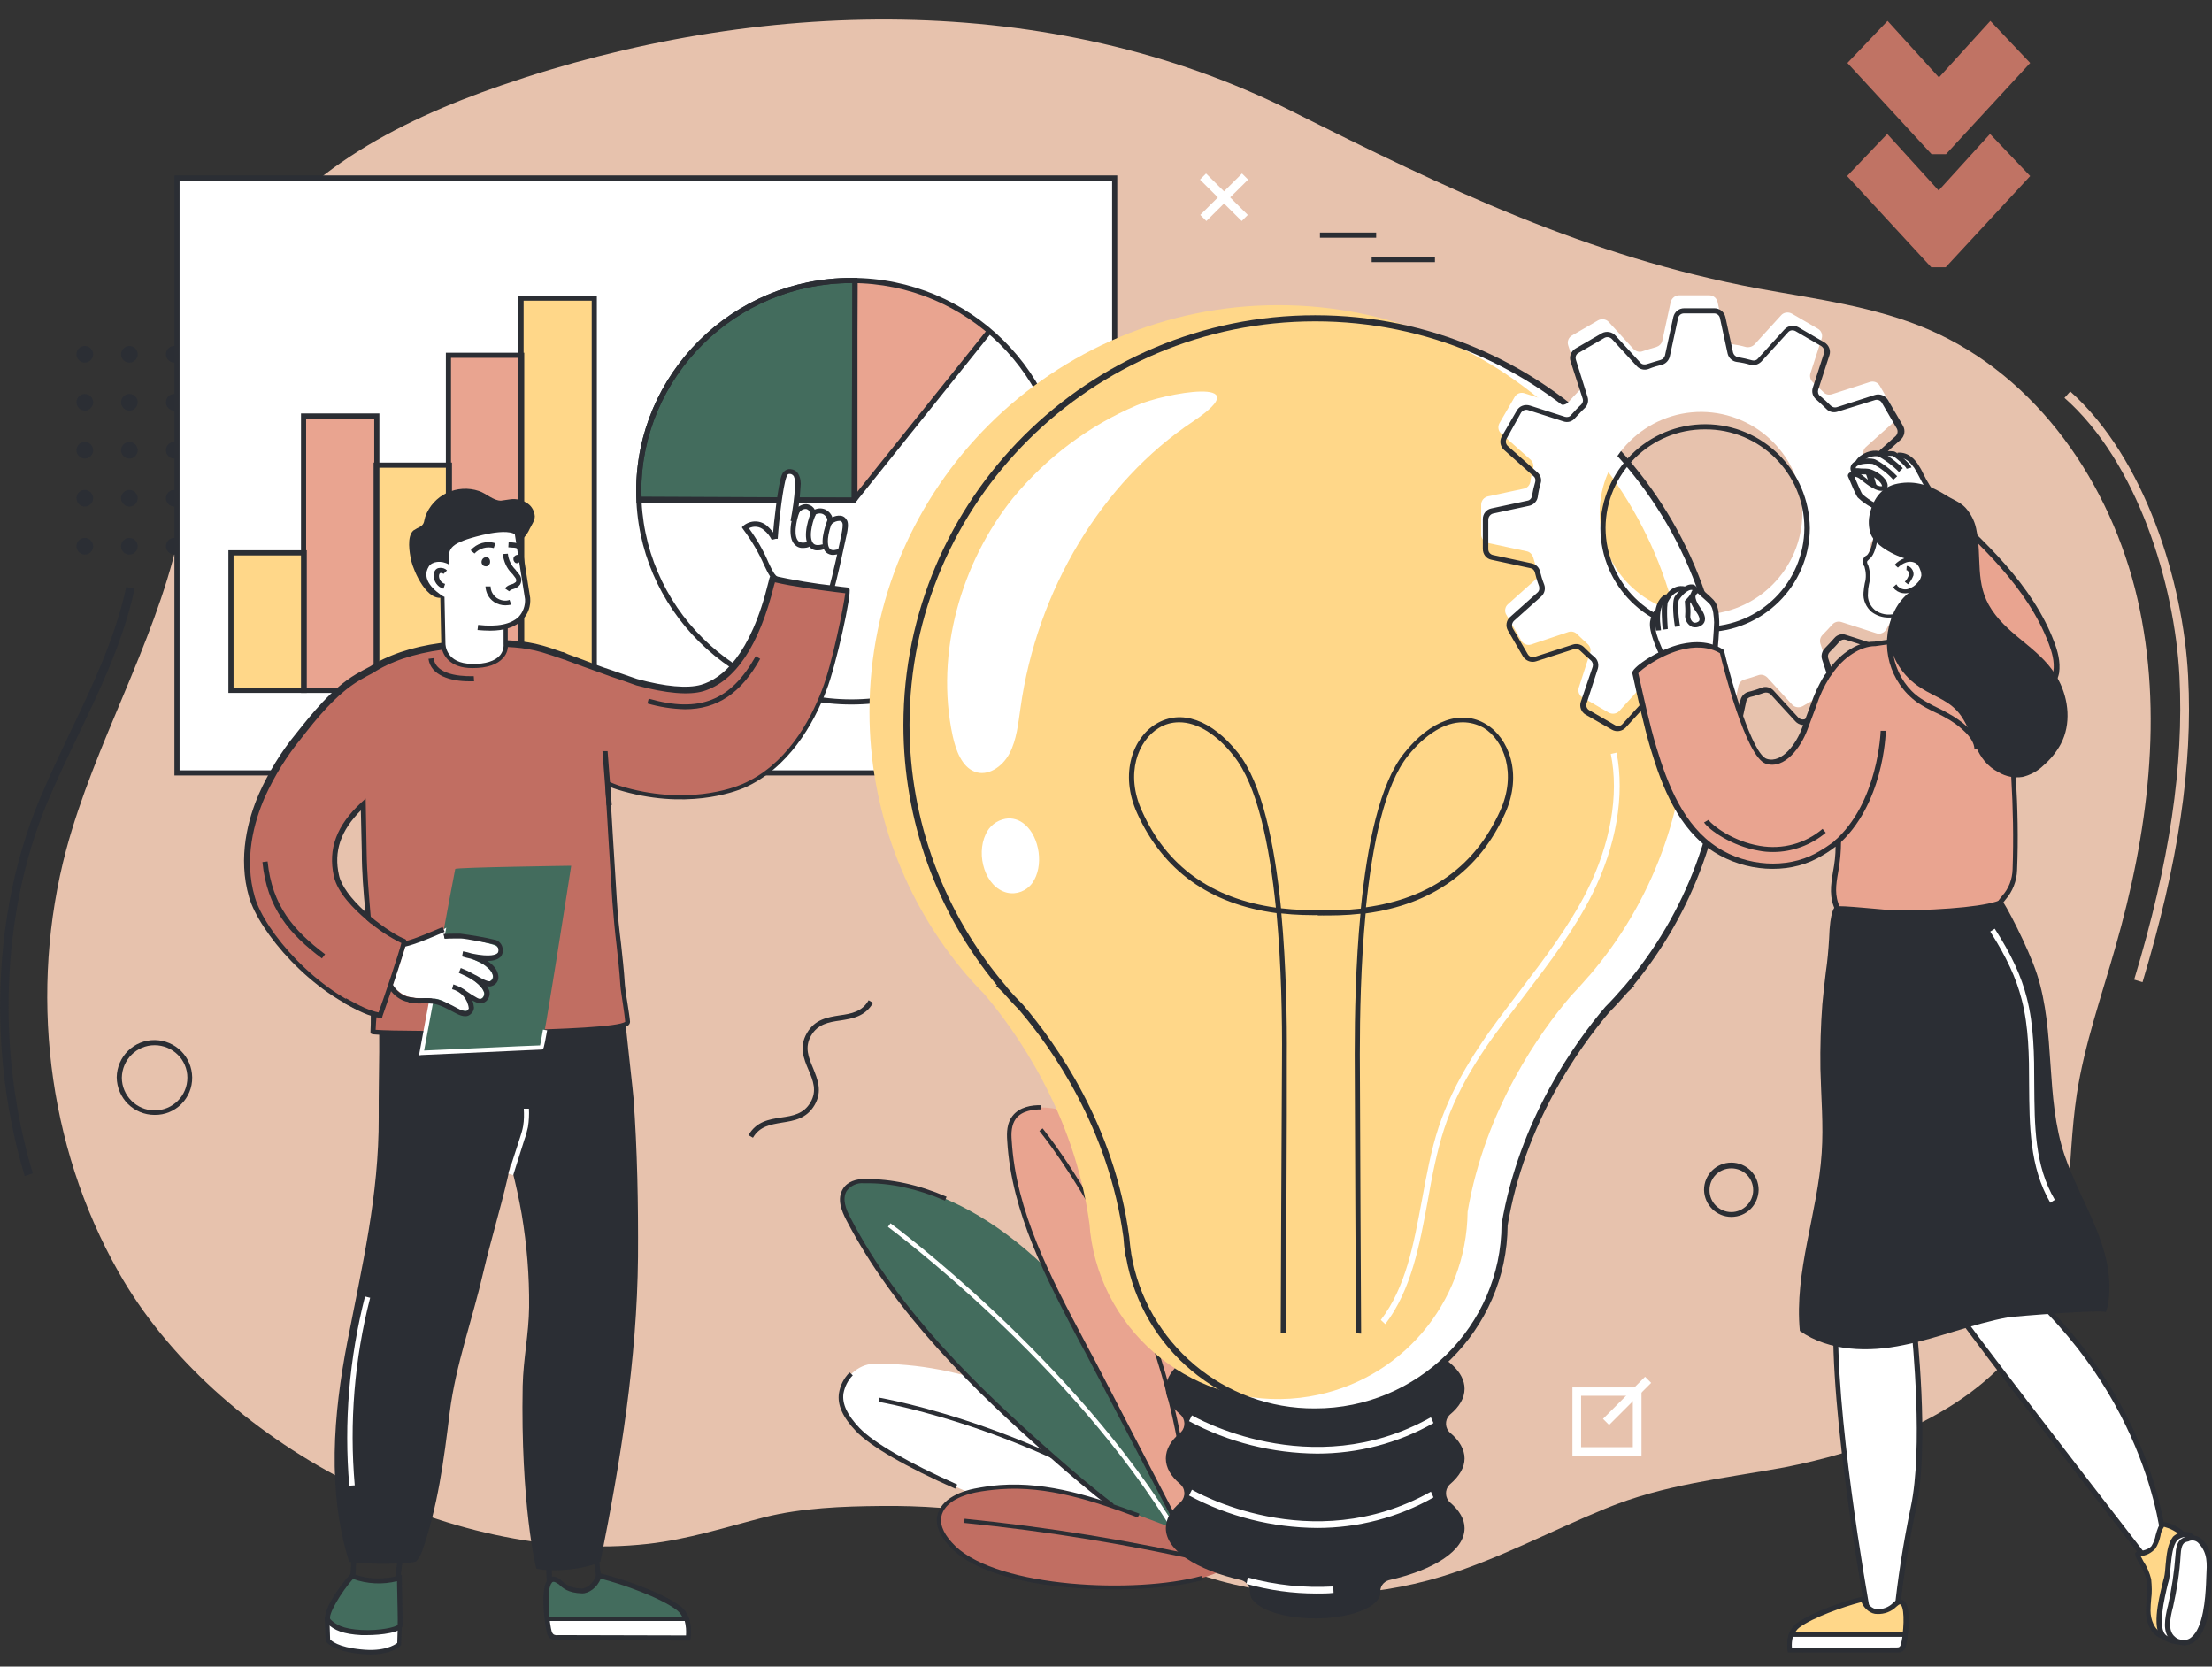 <svg xmlns="http://www.w3.org/2000/svg" xmlns:xlink="http://www.w3.org/1999/xlink" id="Calque_1" x="0px" y="0px" viewBox="0 0 688.6 518.8" style="enable-background:new 0 0 688.6 518.8;" xml:space="preserve"><rect x="0" y="0" width="688.6" height="518.8" fill="#333333" stroke="none"/><style type="text/css">	.st0{fill:#C07364;}	.st1{fill:#E7C2AD;}	.st2{fill:#FFFFFF;}	.st3{fill:#2B2E34;}	.st4{fill:#436C5D;}	.st5{fill:#E9A490;}	.st6{fill:#C16E62;}	.st7{fill:#A8BCF9;}	.st8{fill:#FFD789;}</style><path id="Trac&#xE9;_165" class="st0" d="M632,19.6L619.6,6.5l-16,17.6l-16-17.6l-12.5,13.1L601.3,48h4.5L632,19.6z M632,54.8 l-12.5-13.1l-16,17.6l-16-17.6l-12.5,13.1l26.2,28.4h4.5L632,54.8z"></path><g id="Groupe_44" transform="translate(0 -157)">	<g id="Groupe_14" transform="translate(15.512 0)">		<path id="Trac&#xE9;_167" class="st1" d="M605.3,584.3c6.5-6,11.7-13.2,15.4-21.3c9.2-20.2,7-43.5,10.3-65.4   c2.4-15.6,7.7-30.5,12-45.7c10.1-35.2,15.1-72.7,6.9-108.4s-31.1-69.3-65-83.9c-16.7-7.2-35.1-9.5-53.1-12.8   c-53.1-9.9-97.4-31.2-145-55.1c-75.3-37.9-166.6-35.6-246.3-8.1c-32.6,11.2-65.8,28.4-81.8,58.6c-13.3,25.1-12.4,55-18.8,82.7   c-7.7,33.4-25.9,63.5-34.8,96.6C-6.5,465.2-1,513.5,21.4,553c30,53.1,102.8,91.5,164.8,84.6c12.5-1.4,24.2-5.2,36.3-8.3   c11.6-2.9,24.3-3.4,36.3-3.5c24.9-0.3,49.6,3.8,73.1,11.9c10.9,3.8,21.6,8.5,32.7,11.5c22.3,6.1,46.4,5.3,68.6-1.4   c17.7-5.4,34-14.2,51.1-21.2c18.2-7.5,36.4-9.3,55.6-12.8C563.4,609.2,588.3,600.3,605.3,584.3"></path>	</g>	<g id="Groupe_15" transform="translate(275.586 440.641)">		<path id="Trac&#xE9;_168" class="st2" d="M-3.6,140.9c-4.9,0.1-9.5,4.5-10.2,9.3c-0.6,4.2,2.2,8.2,5.2,11.3   c15.1,15.6,98.5,46.2,110.7,39.4c7.5-4.2-7.1-14.1-10.2-17c-6-5.6-12.4-10.8-19-15.7C50.7,152.2,24.3,140.5-3.6,140.9"></path>	</g>	<g id="Groupe_16" transform="translate(274.878 443.63)">		<path id="Trac&#xE9;_169" class="st3" d="M22.5,176.8C7.1,170-3.9,163.6-8.4,158.9c-4.1-4.3-5.9-8.2-5.3-11.9c0.4-2.4,1.5-4.6,3.3-6.4   l1,0.9c-1.5,1.5-2.5,3.5-2.9,5.6c-0.5,3.3,1.2,6.8,5,10.8c4.4,4.6,15.2,10.8,30.4,17.6L22.5,176.8z"></path>	</g>	<g id="Groupe_17" transform="translate(287.979 451.784)">		<path id="Trac&#xE9;_170" class="st3" d="M84.8,186.3c-45.6-35.6-98.8-44.6-99.3-44.7l0.2-1.3c0.5,0.1,54,9.2,99.9,45L84.8,186.3z"></path>	</g>	<g id="Groupe_18" transform="translate(275.988 380.834)">		<path id="Trac&#xE9;_171" class="st4" d="M58.5,180.2c-33.7-38.6-63.4-36.2-65.7-36.3s-4.7,0.8-5.9,2.8c-1.7,2.7-0.3,6.2,1.2,9   c15,28.9,38.9,52.1,63.3,73.7c6.1,5.4,12.3,10.7,18.8,15.6c3.3,2.5,24.8,19.4,28.1,14.9C99.9,257.5,94.7,221.6,58.5,180.2"></path>	</g>	<g id="Groupe_19" transform="translate(275.274 380.135)">		<path id="Trac&#xE9;_172" class="st3" d="M70.5,246.2c-6.6-5-12.9-10.4-18.8-15.6c-24.1-21.2-48.4-44.9-63.5-73.9   c-1.5-2.9-3-6.6-1.1-9.7c1.4-2.4,4.3-3.1,6.5-3.1c0.1,0,0.3,0,0.5,0c8-0.1,16.5,1.7,25.3,5.5l-0.5,1.2c-8.7-3.7-16.9-5.5-24.8-5.4   c-0.2,0-0.4,0-0.5,0c-2.1-0.2-4.1,0.8-5.3,2.4c-1.5,2.5-0.2,5.8,1.2,8.4c15,28.9,39.2,52.4,63.2,73.5c5.9,5.2,12.2,10.6,18.7,15.5   L70.5,246.2z"></path>	</g>	<g id="Groupe_20" transform="translate(291.019 394.602)">		<path id="Trac&#xE9;_173" class="st2" d="M74.7,240.1c-31.9-53.3-88.8-95.4-89.3-95.8l0.8-1.1c0.6,0.4,57.6,42.7,89.7,96.2L74.7,240.1   z"></path>	</g>	<g id="Groupe_21" transform="translate(330.758 356.547)">		<path id="Trac&#xE9;_174" class="st5" d="M44.2,217.4c-0.7-7.7-1.7-15.4-4.2-22.6c-4.5-12.9-13.3-23.9-21.9-34.5   c-3.2-4-6.5-8-10.8-10.8c-4.1-2.8-9-4.3-14-4.3c-3.1,0-6.6,0.7-8.5,3.2c-1.5,2-1.6,4.8-1.5,7.3c1.4,24.4,14.6,47.2,25.7,68.4   c2.2,4.1,4.3,8.3,6.5,12.4c7.2,13.8,14.5,27.7,21.7,41.5c0.8,1.5,2.3,3.3,3.9,2.6c0.6-0.4,1.1-1,1.4-1.7c1.8-4.3,1.7-7.7,1.3-12.1   c-0.4-5.2,0.7-10.7,0.9-15.9C45.4,239.6,45.2,228.5,44.2,217.4"></path>	</g>	<g id="Groupe_22" transform="translate(330.048 355.848)">		<path id="Trac&#xE9;_175" class="st3" d="M35.7,275.6L9.3,225c-1-1.9-2-3.9-3.1-5.8c-10.5-19.9-21.4-40.6-22.7-62.9   c-0.2-2.6-0.1-5.5,1.6-7.7c2.2-2.9,6.1-3.5,9-3.4l0,1.3c-2.1,0-6,0.3-7.9,2.9c-1.4,1.9-1.5,4.5-1.3,6.8   c1.3,22,12.1,42.5,22.6,62.3c1,2,2.1,3.9,3.1,5.8L36.9,275L35.7,275.6z"></path>	</g>	<g id="Groupe_23" transform="translate(340.662 363.461)">		<path id="Trac&#xE9;_176" class="st3" d="M28.6,263.1c-5.3-68.1-45.3-117-45.7-117.5l1-0.8c0.4,0.5,40.7,49.7,46,118.3L28.6,263.1z"></path>	</g>	<g id="Groupe_24" transform="translate(307.811 480.888)">		<path id="Trac&#xE9;_177" class="st6" d="M3.6,139c-2.6,0.2-5.2,0.5-7.8,1.1c-4.9,1-10.4,3.4-11.2,8.2c-0.6,3.7,1.9,7.1,4.7,9.7   c17.8,17,82,14.4,86.3,4c0-3.7-9.5-6.9-15.3-9.1C41.7,146.2,23.1,137.5,3.6,139"></path>	</g>	<g id="Groupe_25" transform="translate(307.105 480.188)">		<path id="Trac&#xE9;_178" class="st3" d="M39.6,171.6c-19.2,0-40.7-3.4-50.1-12.4c-3.7-3.6-5.4-7-4.9-10.2c1-6,8.5-8.2,11.7-8.8   c2.6-0.5,5.2-0.9,7.9-1.1c15.1-1.1,29.7,3.8,43.4,8.9l-0.5,1.2c-13.6-5.1-28.1-9.9-42.8-8.8c-2.6,0.2-5.2,0.5-7.7,1   c-2.9,0.6-9.8,2.5-10.7,7.7c-0.4,2.8,1.1,5.8,4.5,9.1C4,171.1,46.4,173,66.9,167.4l0.4,1.3C60.5,170.5,50.5,171.6,39.6,171.6"></path>	</g>	<g id="Groupe_26" transform="translate(316.068 491.475)">		<path id="Trac&#xE9;_179" class="st3" d="M61.2,152.2c-25.4-5.8-51.1-10-77.1-12.6l0.1-1.3c26,2.6,51.8,6.8,77.3,12.6L61.2,152.2z"></path>	</g>	<g id="Groupe_27" transform="translate(387.914 389.958)">		<path id="Trac&#xE9;_180" class="st7" d="M-15,161.8c1-2.9,2.2-5.7,3.6-8.4c2.6-5.1,7-10.6,12.8-9.9c4.3,0.5,7.4,4.4,9.5,8.2   c13.7,25-8.9,95.8-22,97.4c-4.2-1.1-4.9-12.7-5.6-19.8C-18.6,206.4-22.7,183-15,161.8"></path>	</g>	<g id="Groupe_28" transform="translate(398.139 399.462)">		<path id="Trac&#xE9;_181" class="st7" d="M-18.6,232.9l-1.3,0c1.2-30.2,4.4-60.2,9.5-90l1.3,0.2C-14.3,172.9-17.4,202.8-18.6,232.9"></path>	</g>	<g id="Groupe_29" transform="translate(25.004 170.047)">		<path id="Trac&#xE9;_182" class="st3" d="M1.4,154.4c1.4,0,2.6,1.2,2.6,2.6s-1.2,2.6-2.6,2.6s-2.6-1.2-2.6-2.6S-0.1,154.4,1.4,154.4"></path>	</g>	<g id="Groupe_30" transform="translate(25.004 154.308)">		<path id="Trac&#xE9;_183" class="st3" d="M1.4,155.2c1.4,0,2.6,1.2,2.6,2.6c0,1.4-1.2,2.6-2.6,2.6s-2.6-1.2-2.6-2.6   C-1.2,156.4-0.1,155.2,1.4,155.2"></path>	</g>	<g id="Groupe_31" transform="translate(25.004 138.569)">		<path id="Trac&#xE9;_184" class="st3" d="M1.4,156c1.4,0,2.6,1.2,2.6,2.6s-1.2,2.6-2.6,2.6s-2.6-1.2-2.6-2.6S-0.1,156,1.4,156"></path>	</g>	<g id="Groupe_32" transform="translate(25.004 122.83)">		<path id="Trac&#xE9;_185" class="st3" d="M1.4,156.8c1.4,0,2.6,1.2,2.6,2.6c0,1.4-1.2,2.6-2.6,2.6s-2.6-1.2-2.6-2.6   C-1.2,158-0.1,156.8,1.4,156.8"></path>	</g>	<g id="Groupe_33" transform="translate(25.004 107.09)">		<path id="Trac&#xE9;_186" class="st3" d="M1.4,157.6c1.4,0,2.6,1.2,2.6,2.6c0,1.4-1.2,2.6-2.6,2.6s-2.6-1.2-2.6-2.6   C-1.2,158.8-0.1,157.6,1.4,157.6"></path>	</g>	<g id="Groupe_34" transform="translate(39.682 170.047)">		<path id="Trac&#xE9;_187" class="st3" d="M0.6,154.4c1.4,0,2.6,1.2,2.6,2.6s-1.2,2.6-2.6,2.6S-2,158.5-2,157S-0.8,154.4,0.6,154.4"></path>	</g>	<g id="Groupe_35" transform="translate(39.682 154.308)">		<path id="Trac&#xE9;_188" class="st3" d="M0.6,155.2c1.4,0,2.6,1.2,2.6,2.6c0,1.4-1.2,2.6-2.6,2.6s-2.6-1.2-2.6-2.6   C-2,156.4-0.8,155.2,0.6,155.2"></path>	</g>	<g id="Groupe_36" transform="translate(39.682 138.569)">		<path id="Trac&#xE9;_189" class="st3" d="M0.6,156c1.4,0,2.6,1.2,2.6,2.6s-1.2,2.6-2.6,2.6S-2,160-2,158.6S-0.8,156,0.6,156"></path>	</g>	<g id="Groupe_37" transform="translate(39.682 122.83)">		<path id="Trac&#xE9;_190" class="st3" d="M0.6,156.8c1.4,0,2.6,1.2,2.6,2.6c0,1.4-1.2,2.6-2.6,2.6s-2.6-1.2-2.6-2.6   C-2,158-0.8,156.8,0.6,156.8"></path>	</g>	<g id="Groupe_38" transform="translate(39.682 107.09)">		<path id="Trac&#xE9;_191" class="st3" d="M0.6,157.6c1.4,0,2.6,1.2,2.6,2.6c0,1.4-1.2,2.6-2.6,2.6s-2.6-1.2-2.6-2.6   C-2,158.8-0.8,157.6,0.6,157.6"></path>	</g>	<g id="Groupe_39" transform="translate(54.36 170.047)">		<path id="Trac&#xE9;_192" class="st3" d="M-0.1,154.4c1.4,0,2.6,1.2,2.6,2.6s-1.2,2.6-2.6,2.6s-2.6-1.2-2.6-2.6S-1.6,154.4-0.1,154.4"></path>	</g>	<g id="Groupe_40" transform="translate(54.36 154.308)">		<path id="Trac&#xE9;_193" class="st3" d="M-0.1,155.2c1.4,0,2.6,1.2,2.6,2.6c0,1.4-1.2,2.6-2.6,2.6s-2.6-1.2-2.6-2.6   C-2.7,156.4-1.6,155.2-0.1,155.2"></path>	</g>	<g id="Groupe_41" transform="translate(54.36 138.569)">		<path id="Trac&#xE9;_194" class="st3" d="M-0.1,156c1.4,0,2.6,1.2,2.6,2.6s-1.2,2.6-2.6,2.6s-2.6-1.2-2.6-2.6S-1.6,156-0.1,156"></path>	</g>	<g id="Groupe_42" transform="translate(54.36 122.83)">		<path id="Trac&#xE9;_195" class="st3" d="M-0.1,156.8c1.4,0,2.6,1.2,2.6,2.6c0,1.4-1.2,2.6-2.6,2.6s-2.6-1.2-2.6-2.6   C-2.7,158-1.6,156.8-0.1,156.8"></path>	</g>	<g id="Groupe_43" transform="translate(54.36 107.09)">		<path id="Trac&#xE9;_196" class="st3" d="M-0.1,157.6c1.4,0,2.6,1.2,2.6,2.6c0,1.4-1.2,2.6-2.6,2.6s-2.6-1.2-2.6-2.6   C-2.7,158.8-1.6,157.6-0.1,157.6"></path>	</g></g><path id="Trac&#xE9;_198" class="st2" d="M55.1,240.6h291.9V55.4H55.1V240.6z"></path><path id="Trac&#xE9;_199" class="st3" d="M347.8,241.4H54.3V54.6h293.5V241.4z M55.9,239.8h290.3V56.2H55.9V239.8z"></path><g id="Groupe_45" transform="translate(267.829 0.267)">	<path id="Trac&#xE9;_200" class="st3" d="M-13.4,155.4h0.3v-0.3L-13.4,155.4z"></path></g><g id="Groupe_51" transform="translate(0 -157)">	<g id="Groupe_46" transform="translate(209.391 85.653)">		<path id="Trac&#xE9;_201" class="st2" d="M121.8,224.3c0,36.2-29.6,65.6-66.2,65.6s-66.2-29.4-66.2-65.6s29.6-65.6,66.2-65.6   S121.8,188.1,121.8,224.3"></path>	</g>	<g id="Groupe_47" transform="translate(280.218 85.683)">		<path id="Trac&#xE9;_202" class="st5" d="M27.8,174.4c-11.7-9.9-26.5-15.5-41.9-15.7v68L27.8,174.4z"></path>	</g>	<g id="Groupe_48" transform="translate(209.388 85.653)">		<path id="Trac&#xE9;_203" class="st4" d="M56.8,226.7v-68c-0.4,0-0.7,0-1.1,0c-36.5,0-66.2,29.4-66.2,65.6c0,0.9,0,1.8,0.1,2.8h66.9   L56.8,226.7z"></path>	</g>	<g id="Groupe_49" transform="translate(208.543 84.812)">		<path id="Trac&#xE9;_204" class="st3" d="M57.7,228.7h-68.1l0-0.8c0-0.9-0.1-1.9-0.1-2.8c0-36.6,30-66.4,67-66.4c0.2,0,0.5,0,0.7,0   l1.2,0v69L57.7,228.7z M-8.8,227.1h65.6v-66.8c-0.1,0-0.2,0-0.3,0c-36,0-65.4,29.1-65.4,64.8C-8.9,225.8-8.8,226.4-8.8,227.1"></path>	</g>	<g id="Groupe_50" transform="translate(208.542 84.811)">		<path id="Trac&#xE9;_205" class="st3" d="M56.5,291.5c-36.9,0-67-29.8-67-66.4s30-66.4,67-66.4s67,29.8,67,66.4S93.4,291.5,56.5,291.5    M56.5,160.3c-36,0-65.4,29.1-65.4,64.8s29.3,64.8,65.4,64.8s65.4-29.1,65.4-64.8S92.5,160.3,56.5,160.3"></path>	</g></g><path id="Trac&#xE9;_207" class="st8" d="M162.2,214.9H185v-122h-22.8V214.9z"></path><path id="Trac&#xE9;_208" class="st5" d="M139.6,214.9h22.8V110.6h-22.8V214.9z"></path><path id="Trac&#xE9;_209" class="st8" d="M117,214.9h22.8v-70.1H117V214.9z"></path><path id="Trac&#xE9;_210" class="st5" d="M94.5,214.9h22.8v-85.4H94.5V214.9z"></path><path id="Trac&#xE9;_211" class="st8" d="M71.9,214.9h22.8v-42.8H71.9V214.9z"></path><path id="Trac&#xE9;_212" class="st3" d="M185.8,215.7h-24.4V92.1h24.4V215.7z M163,214.1h21.2V93.6H163V214.1z"></path><path id="Trac&#xE9;_213" class="st3" d="M163.2,215.7h-24.4V109.8h24.4V215.7z M140.4,214.1h21.2V111.4h-21.2V214.1z"></path><path id="Trac&#xE9;_214" class="st3" d="M140.7,215.7h-24.4V144h24.4V215.7z M117.8,214.1h21.2v-68.5h-21.2V214.1z"></path><path id="Trac&#xE9;_215" class="st3" d="M118.1,215.7H93.7v-87h24.4V215.7z M95.3,214.1h21.2v-83.8H95.3V214.1z"></path><path id="Trac&#xE9;_216" class="st3" d="M95.5,215.7H71.1v-44.4h24.4V215.7z M72.7,214.1h21.2v-41.2H72.7V214.1z"></path><g id="Groupe_52" transform="translate(209.142 -55.296)">	<path id="Trac&#xE9;_217" class="st3" d="M57.1,211.8l-67.6-0.3l0-1.6l66.8,0.3l41.9-52.3l1.3,1L57.1,211.8z"></path></g><g id="Groupe_53" transform="translate(279.076 -71.494)">	<path id="Trac&#xE9;_218" class="st3" d="M-14,227.2l1.6,0l0.3-68.5h-1.6L-14,227.2z"></path></g><g id="Groupe_57" transform="translate(0 -157)">	<g id="Groupe_54" transform="translate(245.3 321.57)">		<path id="Trac&#xE9;_219" class="st3" d="M-10.9,189.6l-1.4-0.8c2.5-4.3,6.4-4.9,10.2-5.5c3.6-0.5,7-1.1,9.1-4.7s0.8-6.8-0.6-10.1   c-1.5-3.5-3-7.2-0.5-11.5c2.5-4.3,6.4-4.9,10.2-5.5c3.6-0.5,7-1.1,9-4.7l1.4,0.8c-2.5,4.3-6.4,4.9-10.2,5.5   c-3.6,0.5-7,1.1-9.1,4.7s-0.8,6.8,0.6,10.1c1.4,3.5,3,7.2,0.5,11.5s-6.4,4.9-10.2,5.5C-5.4,185.5-8.8,186-10.9,189.6"></path>	</g>	<g id="Groupe_55" transform="translate(38.33 334.564)">		<path id="Trac&#xE9;_220" class="st3" d="M9.8,169.5c-6.5,0-11.7-5.2-11.8-11.7c0.1-6.5,5.4-11.7,11.9-11.6   c6.4,0.1,11.5,5.2,11.6,11.6C21.6,164.3,16.3,169.6,9.8,169.5 M9.8,147.8c-5.6,0-10.1,4.5-10.2,10.1c0,5.6,4.6,10.2,10.2,10.2   c5.6,0,10.2-4.5,10.2-10.2C20,152.3,15.4,147.8,9.8,147.8"></path>	</g>	<g id="Groupe_56" transform="translate(558.569 374.906)">		<path id="Trac&#xE9;_221" class="st3" d="M-19.6,160.9c-4.6,0-8.4-3.7-8.5-8.4c0-4.7,3.8-8.5,8.5-8.5s8.5,3.8,8.5,8.5   C-11.2,157.2-14.9,160.9-19.6,160.9 M-19.6,145.8c-3.8,0-6.8,3-6.8,6.8c0,3.8,3.1,6.8,6.8,6.8s6.8-3.1,6.8-6.8   C-12.8,148.8-15.8,145.8-19.6,145.8"></path>	</g></g><g id="Groupe_58" transform="translate(393.34 -106.393)">	<path id="Trac&#xE9;_223" class="st2" d="M-17.8,175.2l-1.9-1.9l13-12.9l1.9,1.9L-17.8,175.2z"></path></g><g id="Groupe_59" transform="translate(393.342 -106.393)">	<path id="Trac&#xE9;_224" class="st2" d="M-6.8,175.2l-13-12.9l1.9-1.9l13,12.9L-6.8,175.2z"></path></g><g id="Groupe_133" transform="translate(0 -157)">	<g id="Groupe_60" transform="translate(382.122 429.311)">		<path id="Trac&#xE9;_225" class="st3" d="M73.8,181.7c0-2.8-1.6-5.6-4.5-8c-1.6-1.4-1.7-3.9-0.3-5.4c0.1-0.1,0.2-0.2,0.3-0.3   c2.9-2.4,4.5-5.1,4.5-8c0-10.3-20.8-18.6-46.5-18.6s-46.5,8.3-46.5,18.6c0,2.8,1.6,5.5,4.5,8c1.6,1.4,1.7,3.9,0.3,5.4   c-0.1,0.1-0.2,0.2-0.3,0.3c-2.9,2.4-4.5,5.1-4.5,8s1.6,5.6,4.5,8c1.6,1.4,1.7,3.8,0.3,5.4c-0.1,0.1-0.2,0.2-0.3,0.3   c-2.9,2.4-4.5,5.1-4.5,8c0,6.9,9.5,13,23.6,16.2c1.6,0.5,2.7,2.1,2.6,3.8v0c0,4.5,9.1,8.1,20.3,8.1s20.3-3.6,20.3-8.1c0,0,0,0,0,0   c-0.2-1.7,0.9-3.3,2.6-3.8c14.1-3.2,23.6-9.2,23.6-16.2c0-2.8-1.6-5.5-4.5-8c-1.6-1.4-1.7-3.9-0.3-5.4c0.1-0.1,0.2-0.2,0.3-0.3   C72.2,187.2,73.8,184.5,73.8,181.7"></path>	</g>	<g id="Groupe_61" transform="translate(389.648 457.596)">		<path id="Trac&#xE9;_226" class="st2" d="M20.4,151.9c-13.9-0.1-27.6-3.5-39.9-10.1l0.9-1.8c0.4,0.2,37,21.6,74.4,0.6l0.8,1.8   C45.5,148.7,33,151.9,20.4,151.9"></path>	</g>	<g id="Groupe_62" transform="translate(389.648 481.943)">		<path id="Trac&#xE9;_227" class="st2" d="M20.4,150.7c-13.9-0.1-27.6-3.5-39.9-10.1l0.9-1.8c0.4,0.2,37,21.6,74.4,0.6l0.8,1.8   C45.5,147.5,33,150.7,20.4,150.7"></path>	</g>	<g id="Groupe_63" transform="translate(408.539 510.76)">		<path id="Trac&#xE9;_228" class="st2" d="M1.3,142.3c-7.4,0-14.7-1-21.8-3l0.4-2c8.6,2.4,17.6,3.3,26.6,2.8l0.1,2   C4.9,142.3,3.1,142.3,1.3,142.3"></path>	</g>	<g id="Groupe_64" transform="translate(297.091 98.014)">		<path id="Trac&#xE9;_229" class="st2" d="M209,367c0.1-0.1,0.2-0.2,0.2-0.2h0c19.6-22.8,30.4-52,30.4-82.1   c0-69.9-57-126.6-127.2-126.6S-14.9,214.7-14.9,284.7c0,30.1,10.8,59.2,30.4,82.1h0c0,0,0.1,0.1,0.3,0.3c1.6,1.9,3.3,3.7,5,5.4   c9.3,10.9,28.1,36.7,32.8,71.7c0.1,1.7,0.3,3.4,0.6,5.1c0,0,0,0.1,0,0.1h0c5.4,32.1,35.8,53.8,67.9,48.4   c28.2-4.7,48.9-29,49.2-57.5c5.5-32.2,22.8-56.2,32-67C205.3,371.2,207.1,369.1,209,367"></path>	</g>	<g id="Groupe_65" transform="translate(284.968 93.702)">		<path id="Trac&#xE9;_230" class="st8" d="M209.6,367.2c0.1-0.1,0.2-0.2,0.2-0.2h0c19.6-22.8,30.4-52,30.4-82.1   c0-69.9-57-126.6-127.2-126.6S-14.3,215-14.3,284.9c0,30.1,10.8,59.2,30.4,82.1h0c0,0,0.1,0.1,0.3,0.3c1.6,1.9,3.3,3.7,5,5.4   c9.3,10.9,28.1,36.7,32.8,71.7c0.1,1.7,0.3,3.4,0.6,5.1l0,0.1h0c5.4,32.1,35.8,53.8,67.9,48.4c28.2-4.7,48.9-29,49.2-57.5   c5.5-32.2,22.8-56.2,32-67C205.9,371.4,207.8,369.3,209.6,367.2"></path>	</g>	<g id="Groupe_66" transform="translate(296.132 96.936)">		<path id="Trac&#xE9;_231" class="st3" d="M113.3,500.6c-29,0.1-53.9-20.6-58.9-49.2h-0.1l-0.1-1c-0.3-1.6-0.5-3.3-0.6-5.1   c-4.6-34-22.4-59.1-32.6-71c-1.7-1.7-3.4-3.6-5-5.4l-2.1-2h0.4c-18.9-22.8-29.2-51.5-29.2-81.1c0-70.4,57.5-127.6,128.2-127.6   s128.2,57.3,128.2,127.6c0,29.6-10.3,58.2-29.2,81.1h0.4l-2.1,2c-1.9,2.2-3.8,4.3-5.7,6.2c-9.5,11.2-26.4,34.7-31.7,66.4   C173,474,146.1,500.6,113.3,500.6 M56,450l0,0.2c4.6,28,28.9,48.5,57.3,48.3c31.8,0,57.9-25.7,58-57.3   c5.5-32.4,22.6-56.3,32.3-67.7c1.9-1.9,3.8-4,5.7-6.2l0.2-0.2c19.4-22.7,30.1-51.5,30.1-81.4c0-69.2-56.7-125.6-126.3-125.6   S-13,216.5-13,285.7c0,29.8,10.7,58.7,30.1,81.4l0.2,0.3c1.6,1.9,3.3,3.7,5,5.4c10.4,12.2,28.5,37.7,33.1,72.3   C55.6,446.8,55.7,448.5,56,450"></path>	</g>	<g id="Groupe_67" transform="translate(310.477 122.01)">		<path id="Trac&#xE9;_232" class="st2" d="M4.8,190.1c-15.9,19.8-24.3,48.1-18.7,74c1,4.5,2.8,9.5,6.8,11.1c4.1,1.6,8.7-1.5,10.9-5.7   s2.7-9.3,3.4-14.1c5.1-36.7,25.3-70.3,53.7-89.2c21.6-14.5-9.4-8.7-17.6-5C28.3,167.6,15.2,177.5,4.8,190.1"></path>	</g>	<g id="Groupe_68" transform="translate(321.758 261.978)">		<path id="Trac&#xE9;_233" class="st2" d="M-2.7,151.7c-1.7-1.5-3.9-2.2-6.1-1.8c-2.7,0.5-5,2.3-6.1,4.8c-3.1,6.5-0.2,16.5,6.6,18.2   c3,0.7,6.1-0.5,7.9-3C3.3,164.7,1.9,155.6-2.7,151.7"></path>	</g>	<g id="Groupe_69" transform="translate(452.546 240.195)">		<path id="Trac&#xE9;_234" class="st2" d="M-21.3,329l-1.4-1.3c7.8-10.2,10.2-23.4,12.8-37.3c1.4-7.6,2.8-15.4,5.2-22.7   c4.9-14.8,13.8-27.4,21.9-38c1.3-1.7,2.5-3.3,3.8-5c7.3-9.6,14.9-19.5,20.5-30.6c7.3-14.6,10-29.8,7.4-42.6l1.8-0.4   c2.6,13.4-0.1,29-7.6,44.1c-5.7,11.3-13.3,21.3-20.7,31c-1.3,1.7-2.5,3.3-3.8,5C10.6,241.4,1.7,253.8-3,268.3   c-2.3,7.1-3.8,14.9-5.1,22.4C-10.6,304.3-13.2,318.4-21.3,329"></path>	</g>	<g id="Groupe_70" transform="translate(369.988 228.744)">		<path id="Trac&#xE9;_235" class="st3" d="M30.3,343.3l-1.6,0c0-0.7,0.3-75,0.4-85.2c0.1-12.5-0.2-29.3-1.7-45.6   C6.6,209.7-7.9,199.3-16,181.4c-5.6-12.4-1.2-23.6,5.9-27.8c7.8-4.7,17.3-1.3,25.5,9C22.9,172,26.8,191,28.8,211   c4.4,0.5,8.9,0.7,13.4,0.5l0,1.6c-4.4,0.1-8.9,0-13.3-0.5c1.5,16.3,1.8,33,1.7,45.4C30.7,268.3,30.3,342.5,30.3,343.3 M-2.9,153.1   c-2.3,0-4.5,0.6-6.4,1.8c-6.4,3.9-10.5,14.2-5.2,25.8C-6.8,198,7.3,208,27.2,210.8c-2-19.6-5.8-38.1-13.1-47.2   C8.7,156.7,2.6,153.1-2.9,153.1"></path>	</g>	<g id="Groupe_71" transform="translate(431.823 228.745)">		<path id="Trac&#xE9;_236" class="st3" d="M-9.7,343.3c0,0-0.4-75.6-0.4-87c0-12,0.3-28,1.8-43.6c-4.4,0.5-8.9,0.6-13.3,0.5l0-1.6   c4.5,0.1,9,0,13.4-0.5c2-19.9,5.9-39,13.5-48.4c8.2-10.3,17.8-13.7,25.5-9c7,4.2,11.5,15.4,5.9,27.8   c-8.1,17.9-22.7,28.3-43.4,31.1c-1.5,15.7-1.8,31.8-1.8,43.8c0,11.4,0.4,87,0.4,87L-9.7,343.3z M23.5,153.1   c-5.5,0-11.5,3.6-17,10.4c-7.3,9.1-11.1,27.7-13.1,47.2c20-2.8,34-12.8,41.8-30.1c5.2-11.5,1.2-21.9-5.2-25.8   C28,153.7,25.8,153.1,23.5,153.1"></path>	</g>	<g id="Groupe_72" transform="translate(485.288 90.524)">		<path id="Trac&#xE9;_237" class="st2" d="M110.3,217.1l-12.1-2.6c-1-0.2-1.8-0.9-2-1.9c-0.4-1.4-0.8-2.8-1.3-4.2   c-0.4-1-0.1-2.1,0.7-2.8l8.5-7.6c0.9-0.8,1.1-2.2,0.5-3.3l-4.7-8.1c-0.6-1.1-1.9-1.6-3.1-1.2L85,189.2c-1,0.3-2,0.1-2.7-0.7   c-1-1-2.1-2-3.2-3c-0.8-0.7-1.1-1.8-0.8-2.8l3.5-10.8c0.4-1.2-0.1-2.5-1.2-3.1l-8.1-4.7c-1.1-0.6-2.5-0.4-3.3,0.5l-8.3,9.1   c-0.7,0.7-1.7,1-2.7,0.8c-1.4-0.4-2.9-0.7-4.3-0.9c-1.1-0.2-1.9-1-2.1-2l-2.4-11.1c-0.3-1.2-1.3-2.1-2.6-2.1h-9.4   c-1.2,0-2.3,0.9-2.6,2.1l-2.6,12c-0.2,1-1,1.7-1.9,2c-1.4,0.4-2.8,0.8-4.2,1.3c-1,0.4-2.1,0.1-2.9-0.7l-7.7-8.4   c-0.8-0.9-2.2-1.1-3.3-0.5l-8.1,4.7c-1.1,0.6-1.6,1.9-1.2,3.1l3.8,11.7c0.3,0.9,0.1,2-0.7,2.7c-1,1-2,2.1-3,3.2   c-0.7,0.8-1.8,1.1-2.8,0.8l-10.9-3.5c-1.2-0.4-2.5,0.1-3.1,1.2l-4.7,8.1c-0.6,1.1-0.4,2.4,0.5,3.2l9.2,8.2c0.7,0.7,1,1.7,0.8,2.6   c-0.4,1.4-0.7,2.8-0.9,4.3c-0.2,1.1-1,1.9-2,2.1l-11.2,2.4c-1.2,0.3-2.1,1.3-2.1,2.6v9.3c0,1.2,0.9,2.3,2.1,2.6l12.1,2.6   c1,0.2,1.7,1,2,1.9c0.4,1.4,0.8,2.8,1.3,4.2c0.4,1,0.1,2.1-0.7,2.8l-8.5,7.6c-0.9,0.8-1.1,2.2-0.5,3.2l4.7,8.1   c0.6,1.1,1.9,1.6,3.1,1.2L3,263.2c1-0.3,2,0,2.7,0.7c1,1,2.1,2,3.2,3c0.8,0.7,1.2,1.8,0.8,2.8l-3.5,10.8c-0.4,1.2,0.1,2.5,1.2,3.1   l8.1,4.7c1.1,0.6,2.5,0.4,3.3-0.5l8.3-9.1c0.7-0.7,1.7-1,2.7-0.7c1.4,0.4,2.9,0.7,4.3,0.9c1.1,0.2,1.9,1,2.2,2l2.4,11.1   c0.3,1.2,1.3,2.1,2.6,2.1h9.4c1.2,0,2.3-0.9,2.6-2.1l2.6-12c0.2-1,1-1.8,1.9-2c1.4-0.4,2.8-0.8,4.2-1.3c1-0.4,2.1-0.1,2.9,0.7   l7.7,8.4c0.8,0.9,2.2,1.1,3.3,0.5l8.1-4.7c1.1-0.6,1.6-1.9,1.2-3.1l-3.8-11.7c-0.3-1,0-2,0.7-2.7c1-1,2-2.1,3-3.2   c0.7-0.8,1.8-1.1,2.8-0.8l10.9,3.5c1.2,0.4,2.5-0.1,3.1-1.2l4.7-8.1c0.6-1.1,0.4-2.4-0.5-3.2l-9.2-8.2c-0.7-0.7-1-1.7-0.8-2.6   c0.4-1.4,0.7-2.8,0.9-4.3c0.2-1.1,1-1.9,2-2.1l11.2-2.4c1.2-0.2,2.1-1.3,2.1-2.6v-9.3C112.3,218.4,111.5,217.4,110.3,217.1    M44,257.8c-17.4-0.2-31.4-14.4-31.3-31.8s14.4-31.4,31.8-31.3c17.3,0.2,31.3,14.2,31.3,31.5C75.7,243.7,61.5,257.8,44,257.8   C44,257.8,44,257.8,44,257.8"></path>	</g>	<g id="Groupe_73" transform="translate(486.009 94.56)">		<path id="Trac&#xE9;_238" class="st3" d="M51.4,295.4H42c-1.6,0-3-1.1-3.4-2.7l-2.4-11.1c-0.2-0.7-0.8-1.3-1.5-1.4   c-1.5-0.3-2.9-0.6-4.4-0.9c-0.7-0.2-1.4,0-1.9,0.5l-8.3,9.1c-1.1,1.2-2.9,1.5-4.3,0.7l-8.2-4.7c-1.4-0.8-2-2.5-1.5-4L9.8,270   c0.2-0.7,0-1.5-0.6-2c-1.1-0.9-2.1-1.9-3.3-3c-0.5-0.5-1.2-0.7-1.9-0.5l-11.8,3.8c-1.5,0.5-3.2-0.1-4.1-1.5l-4.7-8.1   c-0.8-1.4-0.5-3.2,0.7-4.2l8.5-7.6c0.6-0.5,0.7-1.3,0.5-2c-0.6-1.6-1-3-1.3-4.3c-0.2-0.7-0.7-1.2-1.4-1.3l-12.1-2.6   c-1.6-0.3-2.7-1.7-2.7-3.4v-9.3c0-1.6,1.1-3,2.7-3.3l11.2-2.4c0.7-0.1,1.3-0.7,1.4-1.5c0.3-1.6,0.6-3,1-4.3c0.2-0.7,0-1.4-0.5-1.8   l-9.2-8.2c-1.2-1.1-1.5-2.8-0.7-4.2l4.7-8.1c0.8-1.4,2.5-2,4.1-1.5l10.9,3.5c0.7,0.2,1.5,0,1.9-0.6c1.1-1.2,2.1-2.3,3.1-3.2   c0.5-0.5,0.7-1.2,0.5-1.8l-3.8-11.7c-0.5-1.5,0.2-3.2,1.6-4l8.1-4.7c1.4-0.8,3.2-0.5,4.3,0.7l7.7,8.4c0.5,0.6,1.3,0.7,2,0.5   c1.5-0.5,3-0.9,4.3-1.3c0.7-0.2,1.2-0.7,1.4-1.4l2.6-12c0.4-1.6,1.7-2.7,3.4-2.7h9.4c1.6,0,3,1.1,3.4,2.7l2.4,11.1   c0.2,0.7,0.8,1.3,1.5,1.4c1.6,0.3,3,0.6,4.4,1c0.7,0.2,1.4,0,1.8-0.5l8.3-9.1c1.1-1.2,2.9-1.5,4.3-0.7l8.1,4.7   c1.4,0.8,2.1,2.5,1.6,4l-3.5,10.8c-0.2,0.7,0,1.5,0.6,1.9c1.1,0.9,2.2,1.9,3.3,3c0.5,0.5,1.2,0.7,1.9,0.5l11.8-3.8   c1.5-0.5,3.2,0.1,4.1,1.5l4.7,8.1c0.8,1.4,0.5,3.2-0.7,4.3l-8.5,7.6c-0.6,0.5-0.8,1.3-0.5,2c0.5,1.3,0.9,2.7,1.3,4.2   c0.2,0.7,0.7,1.2,1.4,1.3l12.1,2.6c1.6,0.3,2.7,1.7,2.7,3.3v9.3c0,1.6-1.1,3-2.7,3.4l-11.2,2.4c-0.7,0.2-1.3,0.7-1.4,1.5   c-0.3,1.7-0.6,3.1-1,4.4c-0.2,0.7,0,1.4,0.5,1.8l9.2,8.2c1.2,1.1,1.5,2.9,0.7,4.2l-4.7,8.1c-0.8,1.4-2.5,2-4.1,1.5l-10.9-3.5   c-0.7-0.2-1.5,0-2,0.6c-0.9,1.1-2,2.2-3,3.2c-0.5,0.5-0.7,1.2-0.5,1.9l3.8,11.7c0.5,1.5-0.2,3.2-1.6,4l-8.1,4.7   c-1.4,0.8-3.2,0.5-4.3-0.7l-7.7-8.4c-0.5-0.5-1.3-0.7-2-0.5c-1.5,0.5-2.9,1-4.3,1.3c-0.7,0.2-1.2,0.7-1.3,1.4l-2.6,12   C54.4,294.3,53,295.4,51.4,295.4 M29.9,277.6c0.3,0,0.6,0,0.9,0.1c1.4,0.3,2.8,0.7,4.2,0.9c1.4,0.2,2.5,1.3,2.8,2.7l2.4,11.1   c0.2,0.8,0.9,1.4,1.8,1.4h9.4c0.9,0,1.6-0.6,1.8-1.4l2.6-12c0.3-1.3,1.3-2.3,2.5-2.6c1.3-0.3,2.6-0.7,4.1-1.3   c1.3-0.5,2.8-0.1,3.7,0.9l7.7,8.4c0.6,0.6,1.5,0.8,2.3,0.4l8.1-4.7c0.8-0.4,1.1-1.3,0.8-2.1l-3.8-11.7c-0.4-1.2,0-2.6,0.9-3.5   c1-1,2-2.1,2.9-3.1c0.9-1.1,2.4-1.5,3.7-1l10.9,3.5c0.8,0.3,1.7-0.1,2.2-0.8l4.7-8.1c0.4-0.7,0.3-1.7-0.4-2.2l-9.2-8.2   c-1-0.9-1.4-2.2-1-3.4c0.3-1.2,0.6-2.6,0.9-4.2c0.2-1.4,1.3-2.5,2.7-2.7l11.2-2.4c0.9-0.2,1.5-0.9,1.4-1.8v-9.3   c0-0.9-0.6-1.6-1.4-1.8l0,0l-12.1-2.6c-1.3-0.3-2.3-1.2-2.6-2.5c-0.4-1.4-0.8-2.8-1.3-4.1c-0.5-1.3-0.1-2.8,0.9-3.7l8.5-7.6   c0.6-0.6,0.8-1.5,0.4-2.3l-4.7-8.1c-0.4-0.7-1.3-1.1-2.2-0.8L86,190.6c-1.2,0.4-2.6,0.1-3.5-0.9c-1.1-1.1-2.1-2-3.1-2.9   c-1.1-0.9-1.5-2.3-1.1-3.6l3.5-10.8c0.3-0.8-0.1-1.7-0.8-2.2l-8.1-4.7c-0.8-0.4-1.7-0.3-2.3,0.4l-8.3,9.1c-0.9,0.9-2.2,1.3-3.4,1   c-1.3-0.4-2.7-0.7-4.3-0.9c-1.4-0.2-2.5-1.3-2.8-2.6l-2.4-11.1c-0.2-0.8-0.9-1.4-1.8-1.4h-9.4c-0.9,0-1.6,0.6-1.8,1.4l-2.6,12   c-0.3,1.3-1.3,2.3-2.5,2.6c-1.2,0.3-2.7,0.7-4.1,1.3c-1.3,0.5-2.8,0.1-3.7-0.9l-7.7-8.4c-0.6-0.6-1.5-0.8-2.3-0.4l-8.1,4.7   c-0.8,0.4-1.1,1.3-0.8,2.2L8.2,186c0.4,1.2,0.1,2.6-0.9,3.5c-1,0.9-1.9,2-3,3.1c-0.9,1.1-2.3,1.5-3.7,1l-10.9-3.5   c-0.8-0.3-1.7,0.1-2.2,0.8L-17,199c-0.4,0.7-0.3,1.7,0.4,2.3l9.2,8.2c1,0.9,1.4,2.2,1,3.4c-0.4,1.3-0.7,2.7-0.9,4.2   c-0.2,1.4-1.3,2.5-2.7,2.8l-11.2,2.4c-0.8,0.2-1.4,0.9-1.5,1.8v9.3c0,0.9,0.6,1.6,1.4,1.8l12.1,2.6c1.3,0.3,2.3,1.2,2.6,2.5   c0.3,1.2,0.7,2.6,1.3,4.1c0.5,1.3,0.1,2.8-0.9,3.7l-8.5,7.6c-0.6,0.6-0.8,1.5-0.4,2.3l4.7,8.1c0.4,0.7,1.3,1.1,2.2,0.8l11.8-3.8   c1.2-0.4,2.6-0.1,3.5,0.8c1.1,1.1,2.1,2.1,3.2,3c1.1,0.9,1.5,2.3,1.1,3.7l-3.5,10.8c-0.3,0.8,0.1,1.7,0.8,2.1l8.1,4.7   c0.8,0.4,1.7,0.3,2.3-0.4l8.3-9.1C28,278,28.9,277.6,29.9,277.6 M44.8,259.2c-17.9,0-32.5-14.4-32.6-32.3   c0.1-18,14.8-32.5,32.8-32.4c17.8,0.1,32.2,14.5,32.4,32.4C77.3,244.8,62.7,259.2,44.8,259.2 M44.8,196.1   c-17-0.1-30.9,13.7-31,30.7c0.1,17.1,14.1,30.9,31.2,30.7c16.9-0.1,30.6-13.8,30.7-30.7C75.7,209.8,61.8,196,44.8,196.1"></path>	</g>	<g id="Groupe_74" transform="translate(611.447 160.281)">		<path id="Trac&#xE9;_239" class="st2" d="M-24.9,156.1c-0.2,0.4-0.3,0.9-0.4,1.3c-0.3,1.2-0.6,2.3-0.9,3.5c-0.2,1.2-0.5,2.3-0.9,3.4   c-0.3,1.1-0.6,2.2-1,3.2c-0.2,0.4-0.5,0.8-0.8,1.2c-0.3,0.4-0.6,0.8-1,1.2c-0.2,0.3-0.4,0.6-0.6,0.9c-0.2,0.8-0.1,1.7,0.2,2.4   c0.2,0.8,0.3,1.6,0.4,2.4c0,0.4,0,0.8,0,1.2c0,0.4-0.1,0.7-0.2,1.1c-0.3,1.4-0.5,2.8-0.6,4.2c-0.1,0.6-0.1,1.2,0,1.8   c0.5,3.7,6.1,6.3,14.5,3c0,0,10.7-10.1,7.2-17.6S-22.3,151.3-24.9,156.1"></path>	</g>	<g id="Groupe_75" transform="translate(606.668 142.267)">		<path id="Trac&#xE9;_240" class="st2" d="M-4.6,170.7c0,0-2.7-8.1-5.2-10.7c-2.6-2.6-3.7-3.6-5.7-3.7c-2-0.2-2-0.6-5.2-0.2   c-2.5-0.6-5,0.2-6.7,2.1c0,0-3.9,1.3-1.9,3.4l5,0.2c0,0,4.3,1.5,4.5,4.6c0,0-1.4,2-5.6-1.2c-4.2-3.2-4.5-2.8-5-2.5   c0,0,1.1,4.9,3,6.7c1.8,1.8,10.2,5.9,10.2,5.9L-4.6,170.7z"></path>	</g>	<g id="Groupe_76" transform="translate(605.696 144.052)">		<path id="Trac&#xE9;_241" class="st3" d="M-18,172.7c-3.5-0.7-6.8-2.4-9.4-4.9c-0.3-0.4-0.9-1.5-2.3-4.9l-0.7-1.6   c-0.2-0.6,0.2-1,0.5-1.2c0.1-0.1,0.3-0.2,0.5-0.3l0,0c-0.5-1-0.2-2.1,0.6-2.8c1.7-1.6,6-1.5,6.9-1c2.5,1.3,4.8,3.1,6.8,5.2   l-1.2,1.1c-1.8-2-3.9-3.6-6.3-4.9c-0.6-0.2-4.1-0.3-5.2,0.8c-0.2,0.1-0.2,0.3-0.2,0.5c0.5,0,1.1,0,1.7,0.1c0.9,0,1.9,0,2.8,0.2   c1.9,0.6,4.9,2.4,5.4,4.7c0.1,0.5,0,1-0.2,1.4c-0.3,0.3-0.7,0.6-1.1,0.6c-2,0.4-4.6-1.5-7.1-3.5c-0.5-0.5-1.2-0.8-1.9-0.9l0.4,1   c0.7,1.6,1.7,4,2,4.4c2.4,2.2,5.3,3.8,8.5,4.4L-18,172.7z M-26.5,160.5c0.3,0.2,0.5,0.4,0.8,0.6c1.1,0.9,4.3,3.5,5.8,3.2   c0,0,0.1,0,0.1,0c0,0,0-0.1,0-0.1c-0.3-1.3-2.4-2.9-4.3-3.5c-0.2,0-1.4-0.1-2.3-0.1C-26.5,160.5-26.5,160.5-26.5,160.5    M-28.9,160.8L-28.9,160.8C-28.9,160.8-28.9,160.8-28.9,160.8"></path>	</g>	<g id="Groupe_77" transform="translate(608.339 141.534)">		<path id="Trac&#xE9;_242" class="st3" d="M-17.2,162.4c-1.4-1.6-5.3-4.5-6.6-4.9c-2.1-0.2-4.1,0.7-5.4,2.3l-1.4-0.9   c1.5-2.4,5.1-3.6,7.2-3c1.9,0.5,6.1,3.9,7.4,5.3L-17.2,162.4z"></path>	</g>	<g id="Groupe_78" transform="translate(616.253 141.335)">		<path id="Trac&#xE9;_243" class="st3" d="M-22.7,161.6c-0.4-1-3.7-3.7-4.3-4c-1.2-0.1-2.3,0.1-3.5,0.4l-0.5-1.5   c1.4-0.4,2.9-0.5,4.4-0.3c0.8,0.2,4.7,3.4,5.4,5L-22.7,161.6z"></path>	</g>	<g id="Groupe_79" transform="translate(621.892 142.025)">		<path id="Trac&#xE9;_244" class="st3" d="M-20.2,170.4c-1.6-2.3-3.1-4.7-4.4-7.3c-0.6-1.1-1.1-2.1-1.4-2.5c-1.2-1.6-2.6-3.3-5.1-3.1   l-0.1-1.6c3.6-0.3,5.6,2.4,6.5,3.8c0.6,0.9,1.1,1.8,1.5,2.7c1.2,2.5,2.7,4.8,4.3,7L-20.2,170.4z"></path>	</g>	<g id="Groupe_80" transform="translate(541.79 186.174)">		<path id="Trac&#xE9;_245" class="st2" d="M-20.9,181.5c0,0-8.5-14-5.7-19.8c0.6-0.4,1-1,1.2-1.6c0.3-1,1.1-3,2.9-3.7   c0,0,3.1-3.8,5.1-1.6c0.4-0.4,0.9-0.8,1.5-1.1c0.9-0.4,2,0,1.4,1.1c-0.2,0.4-0.4,0.8-0.6,1.2c-0.5,0.6-0.9,1.3-1.2,2.1   c-0.1,0.3-0.1,0.7-0.1,1c0,1.2,0.1,2.4,0.3,3.6c0.1,0.5,0.2,0.9,0.3,1.3c0.3,0.7,0.9,1.2,1.5,1.4c0.2,0.1,0.4,0.1,0.6,0.1   c0.2,0,0.3-0.1,0.4-0.2c0.7-0.3,1.3-1,1.5-1.7c0.1-0.6-0.1-1.2-0.4-1.7c-0.5-0.9-1.1-1.7-1.6-2.6c-0.6-0.8-0.9-1.8-0.8-2.8   c0-0.6,0.2-1.1,0.5-1.6c0.1-0.2,0.2-0.3,0.4-0.4c0.4-0.3,1.5,0.5,1.9,0.7c0.9,0.5,1.7,1.2,2.4,1.9c2.8,2.8,2.9,11.3,1.3,16.8   S-20.9,181.5-20.9,181.5"></path>	</g>	<g id="Groupe_81" transform="translate(548.307 185.537)">		<path id="Trac&#xE9;_246" class="st3" d="M-13.7,174.3l-1.6-0.1c0-0.1,0.6-7.1,0.6-9c-0.1-1.8-0.2-4.4-1.3-5.6c-0.9-1-3-2.7-3.8-3.5   c-0.1,0.1-0.2,0.2-0.3,0.2c-0.1,0.3-0.2,0.5-0.4,0.7c-0.1,0.8,0.4,2.1,1.4,3.5c1.7,2.3,2,4,1,5.2c-0.9,0.9-2.2,1.3-3.5,0.9   c-1.4-0.7-2.3-2.2-2.1-3.8c0.1-1.3,0-2.6-0.1-3.9l0-0.4l0.3-0.3c0.6-0.6,1.1-1.2,1.5-1.9c0-0.1,0-0.1,0.1-0.2   c0.1-0.3,0.2-0.6,0.4-0.8c0-0.1,0-0.1,0-0.2c0,0-0.1,0-0.2,0c-0.6-0.1-2.1,0.5-3.9,3c-0.5,0.7-0.3,4.9,0.3,8.3l-1.6,0.2   c-0.3-1.8-1.1-7.8,0-9.5c1.8-2.5,3.8-3.9,5.4-3.7c0.5,0,1,0.3,1.3,0.8c0.1,0,0.2-0.1,0.3-0.1l0.4-0.1l0.3,0.3   c0.1,0.1,3.1,2.6,4.3,3.9c1.5,1.6,1.7,4.2,1.8,6.7C-13,167.1-13.6,174.1-13.7,174.3 M-22.2,159.2c0.1,1.3,0.2,2.6,0.1,3.9   c-0.1,0.9,0.3,1.8,1.1,2.2c0.6,0.1,1.2-0.1,1.6-0.5c0.4-0.6,0-1.7-1.1-3.2c-0.6-0.8-1.1-1.7-1.5-2.7   C-22,159-22.1,159.1-22.2,159.2"></path>	</g>	<g id="Groupe_82" transform="translate(544.688 185.812)">		<path id="Trac&#xE9;_247" class="st3" d="M-27.1,167.2c-0.6-7.3-0.1-8.9,0.1-9.2c2.8-5.7,6.9-4.2,7-4.2l-0.6,1.5   c-0.1,0-2.8-0.9-4.9,3.4c0,0-0.5,1.4,0,8.3L-27.1,167.2z"></path>	</g>	<g id="Groupe_83" transform="translate(542.378 188.407)">		<path id="Trac&#xE9;_248" class="st3" d="M-26.9,164.9c-0.1-1-0.2-1.9-0.3-2.9c-0.4-6.9,3.2-8.4,3.4-8.4l0.6,1.5   c-0.1,0-2.7,1.2-2.4,6.9c0.1,0.9,0.2,1.9,0.3,2.8L-26.9,164.9z"></path>	</g>	<g id="Groupe_84" transform="translate(540.865 193.553)">		<path id="Trac&#xE9;_249" class="st3" d="M-22.3,172c-0.4-1.2-0.9-2.4-1.5-3.6c-1.6-3.5-3.8-8.3-3.4-11.4c0.2-1.3,0.7-2.6,1.5-3.7   l1.3,0.9c-0.7,0.9-1.1,1.9-1.2,3c-0.4,2.7,1.7,7.2,3.2,10.5c0.7,1.3,1.2,2.6,1.6,4L-22.3,172z"></path>	</g>	<g id="Groupe_85" transform="translate(620.843 156.266)">		<path id="Trac&#xE9;_250" class="st5" d="M1.6,221.2c6.8-0.1,16.3-3.9,17.4-11.3c0.5-3.1-0.3-6.2-1.4-9.1c-6.8-18.2-22.4-32-36.4-44.8   c-0.3-0.4-0.8-0.6-1.3-0.8c-0.6,0-1.2,0.2-1.7,0.5l-9.4,5.5c8.9,12,15.4,24.7,18.6,39.3c1.7,7.9,4.4,16.4,11.3,20.5"></path>	</g>	<g id="Groupe_86" transform="translate(619.602 155.424)">		<path id="Trac&#xE9;_251" class="st3" d="M2.9,222.9l0-1.6c6.2-0.1,15.5-3.5,16.7-10.6c0.5-3.2-0.5-6.3-1.4-8.7   c-6.6-17.6-21.8-31.4-35.2-43.6l-1-0.9c-0.2-0.3-0.5-0.5-0.9-0.6c-0.4,0-0.8,0.2-1.1,0.4l-8.6,5c9.4,12.8,15.3,25.5,18.2,38.9   c1.6,7.6,4.2,15.9,11,20l-0.8,1.4c-7.3-4.4-10-13.1-11.7-21c-2.9-13.6-8.8-26-18.4-39l-0.5-0.7l10.2-5.9c0.6-0.5,1.4-0.7,2.2-0.6   c0.6,0.1,1.2,0.5,1.7,1l1,0.9c13.5,12.3,28.9,26.3,35.6,44.2c1,2.6,2,6,1.5,9.6C19.8,219,9.7,222.8,2.9,222.9"></path>	</g>	<g id="Groupe_87" transform="translate(535.962 202.791)">		<path id="Trac&#xE9;_252" class="st5" d="M86,238.7c-1.1-4.7,5-5.4,5.3-13.9c0.7-18.1-0.7-36.3-2.6-54.4c-0.5-4.4-1.2-9-4.2-12.2   c-1.4-1.4-3-2.5-4.7-3.4c-6.5-3.5-23.1-1.6-32.1-0.3c-5.2,0-10.8,4.2-14,9c-0.3,0.4-0.6,0.7-0.8,1.1c-1.8,2.8-3.2,5.8-4.2,9   c-0.9,2.5-1.9,5-2.8,7.5c-1.5,4.1-6.2,11.8-11.9,10C8.4,189.4,1.5,163.7,0,157c-3.9-2.6-9.1-2.5-13.6-1.2   c-7.6,2.2-13.4,7.2-13.3,7.7c1.6,7.2,3.5,16.3,5.7,23.4c3.6,12.1,8.7,24.9,19.5,31.8c9.1,5.8,21.6,7,31.1,2   c2.5-1.3,4.8-2.9,6.9-4.6c0.2,9.8-3.5,14.7,0,21.5c1.7-0.1,25.7,8.8,48.6,7.3C82.2,243,86.7,241.8,86,238.7"></path>	</g>	<g id="Groupe_88" transform="translate(535.125 201.941)">		<path id="Trac&#xE9;_253" class="st3" d="M80.4,246.6c-16.4,0-32.4-4.5-39.6-6.5c-1.7-0.5-3.3-0.9-3.6-0.9l-0.5,0l-0.3-0.4   c-2.2-4.4-1.6-8.1-0.9-12.4c0.5-2.6,0.8-5.2,0.8-7.8c-1.8,1.4-3.7,2.6-5.8,3.7c-9.5,5-22.3,4.1-32-2   c-11.1-7.1-16.2-20.2-19.8-32.2c-2.1-7-4-15.9-5.6-23.1l-0.1-0.4c-0.3-1.5,7-6.7,13.9-8.7c3.2-0.9,9.2-2,14.3,1.3l0.3,0.2l0.1,0.3   c2.3,9.9,8.8,32.2,13.3,33.6c4.8,1.5,9.3-5,10.9-9.5l2.8-7.5c1.1-3.2,2.5-6.3,4.3-9.1c0.1-0.2,0.3-0.3,0.4-0.5   c0.2-0.2,0.3-0.4,0.4-0.5c3.1-4.7,8.8-9.4,14.6-9.4h0.1c9.2-1.4,25.8-3.2,32.5,0.4c1.8,0.9,3.5,2.1,4.9,3.5   c3.2,3.4,3.9,8.1,4.4,12.7c1.7,16,3.4,35.1,2.6,54.5c-0.1,3.4-1.4,6.7-3.6,9.2c-1.3,1.6-2.1,2.7-1.7,4.5c0.2,1.5-0.2,2.9-1.3,4   c-0.3,0.4-0.7,0.9-0.7,1.1c0,0.1,0.2,0.3,0.5,0.6l1.9,1.3l-2.3,0.2C84,246.6,82.2,246.6,80.4,246.6 M37.7,237.6   c0.6,0.1,1.7,0.4,3.6,0.9c7.7,2.2,25.5,7.2,42.9,6.4c0-0.1,0-0.2-0.1-0.2c0-0.9,0.3-1.7,1-2.3c0.6-0.8,1.2-1.6,1-2.6   c-0.6-2.6,0.6-4.1,2-5.8c2.1-2.3,3.2-5.2,3.3-8.3c0.7-19.3-0.9-38.3-2.6-54.3c-0.5-4.3-1.1-8.7-4-11.8c-1.3-1.3-2.8-2.4-4.5-3.2   c-6.5-3.5-24.3-1.3-31.6-0.2h-0.1c-4.6,0-10,3.6-13.4,8.7c-0.2,0.2-0.3,0.5-0.5,0.7c-0.1,0.1-0.2,0.3-0.3,0.4   c-1.7,2.7-3.1,5.7-4.1,8.8l-2.8,7.5c-2,5.3-7,12.4-12.9,10.5c-6.3-2-13.5-31-14.3-34.4c-3.3-2-7.9-2.3-12.7-0.9   c-6.5,1.9-11.8,6-12.7,7.1l0,0.1c1.6,7.1,3.5,16,5.6,22.9c3.5,11.7,8.5,24.5,19.1,31.3c9.2,5.9,21.4,6.6,30.3,1.9   c2.4-1.3,4.7-2.8,6.8-4.5l1.3-1l0,1.6c0,3.3-0.3,6.5-0.9,9.7C36.4,230.6,35.9,233.8,37.7,237.6"></path>	</g>	<g id="Groupe_89" transform="translate(610.607 168.448)">		<path id="Trac&#xE9;_254" class="st3" d="M-22.7,180.8c-1.9,0-3.7-0.6-5.2-1.7c-1.8-1.5-2.8-3.8-2.6-6.1c0.1-1,0.2-2,0.4-2.9   c0.5-1.7,0.4-3.5-0.1-5.2l-0.1-0.1c-0.4-0.7-0.5-1.6-0.2-2.4c0.2-0.4,0.5-0.7,0.9-0.9c0.2-0.1,0.4-0.3,0.5-0.5   c1-1.3,1.5-4,1.8-5.6l0.1-0.7l1.3,0.3l-0.1,0.7c-0.3,1.8-0.8,4.6-2,6.2c-0.2,0.3-0.5,0.5-0.7,0.7c-0.2,0.2-0.4,0.4-0.6,0.6   c-0.2,0.3,0,0.8,0.2,1.3l0.1,0.1c0.6,1.9,0.7,4,0.2,5.9c-0.2,0.9-0.3,1.8-0.3,2.8c-0.2,1.9,0.6,3.8,2.1,5.1   c1.8,1.4,4.2,1.8,6.4,1.2l0.3,1.3C-21.1,180.7-21.9,180.8-22.7,180.8"></path>	</g>	<g id="Groupe_90" transform="translate(612.559 151.849)">		<path id="Trac&#xE9;_255" class="st3" d="M-21.8,155.7c5.7-1.1,10.3,0.7,15,3.6c2.1,1.4,4.3,2,6.1,3.9c1.6,1.8,2.8,4,3.3,6.4   c2,9-0.6,17.2,4.9,25.4c5.8,8.7,15.9,12.4,20.8,21.9c3.2,6.1,3.9,13.7,0.7,19.8c-1.4,2.6-3.2,4.8-5.4,6.7c-1.8,1.8-4.1,3-6.5,3.6   c-2.6,0.4-5.2-0.1-7.4-1.4c-7.6-3.9-7.4-11.2-11.7-17.5c-3.3-4.8-7.9-5.8-12.6-8.8c-11.5-7.3-14.1-23.2-1.4-31.4   c4.2-2.7,2.3-7.8-1.5-8.4c-4.1-0.7-11.1-4.1-12.7-8.1c-0.7-2.1-0.8-4.4-0.2-6.6C-29.3,160.2-26.6,156.6-21.8,155.7"></path>	</g>	<g id="Groupe_91" transform="translate(639.527 408.477)">		<path id="Trac&#xE9;_256" class="st2" d="M-32.1,154.2c0,1.6,61.1,80.2,61.1,80.2l5.4-3.7c0,0-2.1-49.4-52-88.2L-32.1,154.2z"></path>	</g>	<g id="Groupe_92" transform="translate(638.679 407.402)">		<path id="Trac&#xE9;_257" class="st3" d="M29.7,236.6l-0.5-0.6c-27.9-36-61.3-79.2-61.3-80.7v-0.4l15.3-12.3l0.5,0.4   C33.3,181.5,36,231.2,36,231.7l0,0.4L29.7,236.6z M-30.2,155.5c3.3,5.3,37.2,49.2,60.2,78.9l4.4-3c-0.4-4.9-5.1-50.7-51.1-86.8   L-30.2,155.5z"></path>	</g>	<g id="Groupe_93" transform="translate(601.568 422.953)">		<path id="Trac&#xE9;_258" class="st2" d="M-5.9,146c0,0,4.3,37.5,0,57.4c-2.4,11.3-4.2,22.7-5.3,34.1l-8.7-0.3   c0,0-11.7-63.5-10.1-95.4L-5.9,146z"></path>	</g>	<g id="Groupe_94" transform="translate(600.721 421.957)">		<path id="Trac&#xE9;_259" class="st3" d="M-9.6,239.3l-10.1-0.4l-0.1-0.6c-0.1-0.6-11.7-64-10.1-95.6l0-0.9l25.6,4.5l0.1,0.6   c0,0.4,4.3,37.8,0,57.6c-2.4,11.2-4.2,22.6-5.3,34L-9.6,239.3z M-18.4,237.4l7.3,0.3c1.1-11.2,2.9-22.4,5.2-33.5   c3.9-18.2,0.6-51.7,0.1-56.5l-22.6-4C-29.7,173.7-19.6,230.8-18.4,237.4"></path>	</g>	<g id="Groupe_95" transform="translate(589.698 288.611)">		<path id="Trac&#xE9;_260" class="st3" d="M66.7,273.3C68.8,257,58.2,243.2,53,228c-6.1-18.1-2.7-38.3-8.6-56.4   c-2.7-8.3-10.1-22.4-11.1-23.2c-3.4,1.9-16.4,3.3-32.2,3.4c-3.5,0-18.5-1.8-19.4-1.2c-0.3,0.2-1.7,1.1-2,10.1   c-0.2,3.4-0.5,6.8-1,10.2c-0.4,3.4-0.8,6.7-1.1,10.1c-0.5,6.7-0.7,13.4-0.6,20.1c0.2,8.7,1,17.5,0.4,26.2   c-1.2,18.6-8.6,36.9-6.8,55.4c9.1,6.4,21.4,6.7,32.3,4.4c11-2.2,21.4-6.6,32.4-8.6c2.3-0.4,30.8-2.6,30.5-1.6   C66.3,275.9,66.5,274.6,66.7,273.3"></path>	</g>	<g id="Groupe_96" transform="translate(700.53 493.393)">		<path id="Trac&#xE9;_261" class="st8" d="M-27.1,138.2c-1.6,0.8-1.6,5.2-3.2,7.1c-1.5,1.9-4.8,1.9-4.8,1.9c-0.8,0.5,2.9,4.8,3.4,8.1   c0.5,3.2-0.2,6.5-0.1,9.8c0,3.2,1.4,6.9,4.5,7.8c1.1,0.3,5-8,5.5-9c1.4-3.3,2.3-6.8,2.7-10.3c0.4-3.4,0.5-6.9,0.7-10.3   c0-0.3-2.5-1.9-2.7-2.1C-22.7,139.7-24.8,138.6-27.1,138.2"></path>	</g>	<g id="Groupe_97" transform="translate(699.666 492.582)">		<path id="Trac&#xE9;_262" class="st3" d="M-26.3,174.6c-0.1,0-0.2,0-0.2,0c-3.7-1.1-5.1-5.3-5.1-8.6c0-1.3,0.1-2.5,0.2-3.8   c0.2-2,0.2-3.9,0-5.9c-0.5-1.8-1.3-3.6-2.3-5.2c-1.1-1.9-1.8-3.1-0.8-3.7l0.2-0.1l0.2,0c0,0,2.9-0.1,4.2-1.6   c0.6-1,1.1-2.2,1.3-3.4c0.5-1.7,0.9-3.4,2.1-4c0.8-0.4,4.8,1,7,3.2c0.1,0.1,0.3,0.2,0.6,0.4c1.9,1.3,2.3,1.7,2.3,2.3   c-0.1,1.1-0.1,2.2-0.2,3.3c-0.1,2.3-0.2,4.7-0.5,7c-0.4,3.6-1.3,7.2-2.8,10.6C-20.8,166.8-24.3,174.6-26.3,174.6 M-33.3,148.8   c0.2,0.4,0.6,1,0.8,1.5c1.2,1.8,2,3.7,2.5,5.7c0.2,2.1,0.3,4.2,0,6.2c-0.1,1.2-0.2,2.4-0.2,3.6c0,2.8,1.2,6.1,3.8,7   c1.1-0.9,3.9-6.6,4.7-8.5c1.4-3.2,2.3-6.6,2.7-10.1c0.3-2.3,0.4-4.6,0.5-6.9c0.1-1,0.1-2,0.2-3.1c-0.4-0.3-1.2-0.9-1.6-1.1   c-0.3-0.2-0.6-0.4-0.9-0.6c-1.5-1.4-3.3-2.3-5.2-2.8c-0.6,0.9-1,1.8-1.1,2.8c-0.3,1.4-0.8,2.8-1.6,4   C-30,147.9-31.6,148.7-33.3,148.8z"></path>	</g>	<g id="Groupe_98" transform="translate(707.71 496.606)">		<path id="Trac&#xE9;_263" class="st2" d="M-24.2,141.8c0.8,4.4,0.5,8.7,0.1,13.1c-0.4,4.6,1,16.3-4.2,16.5c-1.9,0.1-3.7-0.3-5.3-1.3   c-3.9-2.5-0.6-13.9,0.4-18.4c0.8-3.6,0.3-9.4,2.6-12.4C-30,138.5-24.9,135.9-24.2,141.8"></path>	</g>	<g id="Groupe_99" transform="translate(706.864 495.767)">		<path id="Trac&#xE9;_264" class="st3" d="M-28,173.1c-1.9,0.1-3.7-0.4-5.3-1.4c-4-2.6-1.7-12.1-0.3-17.8c0.1-0.6,0.3-1.1,0.4-1.5   c0.3-1.3,0.4-2.7,0.5-4.1c0.3-3.1,0.6-6.5,2.3-8.7c1.3-1.2,3.1-1.8,4.9-1.4c1.1,0.3,2.6,1.3,2.9,4.3c0.9,4.5,0.6,8.9,0.1,13.3   c-0.1,1-0.1,2.4-0.1,3.8c0,5.6,0,13.2-4.9,13.4C-27.7,173.1-27.8,173.1-28,173.1 M-26.6,139.7c-0.9,0-1.8,0.4-2.5,1   c-1.4,1.8-1.7,4.9-2,7.8c-0.1,1.4-0.3,2.9-0.5,4.3c-0.1,0.4-0.2,0.9-0.4,1.5c-1.1,4.6-3.4,14.1-0.4,16.1c1.5,0.9,3.2,1.3,4.9,1.1   c3.3-0.1,3.3-7.2,3.3-11.8c0-1.6,0-2.9,0.1-4c0.4-4.3,0.7-8.5-0.1-12.9l0-0.1c-0.2-1.7-0.8-2.7-1.7-3   C-26.2,139.7-26.4,139.7-26.6,139.7"></path>	</g>	<g id="Groupe_100" transform="translate(710.388 497.845)">		<path id="Trac&#xE9;_265" class="st2" d="M-31.7,170.4c-0.8-0.2-1.6-0.5-2.2-1c-2.7-2.3-1.6-6.9-0.9-9.9c1.3-5.3,2.1-10.8,2.4-16.2   c0.3-5,2.3-4.6,3.3-5c1.3-0.5,2.9-0.2,3.8,0.9c3.7,4.1,2.6,8.4,2.4,13.4C-23,157.6-24.1,172.1-31.7,170.4"></path>	</g>	<g id="Groupe_101" transform="translate(709.542 497.004)">		<path id="Trac&#xE9;_266" class="st3" d="M-29.7,172.2c-0.5,0-0.9-0.1-1.4-0.2l0,0c-0.9-0.2-1.8-0.6-2.5-1.2c-3-2.6-1.9-7.3-1.2-10.4   l0.1-0.3c1.2-5.3,2-10.7,2.4-16.1c0.2-4.4,1.8-5.2,3.3-5.6c0.1,0,0.3-0.1,0.4-0.1c1.7-0.7,3.6-0.2,4.8,1.1c3.3,3.6,3,7.4,2.8,11.4   c-0.1,0.8-0.1,1.7-0.1,2.5c-0.2,5.2-1,14.5-5.2,17.7C-27.3,171.8-28.5,172.2-29.7,172.2 M-30.7,170.4c1.1,0.3,2.4,0.1,3.3-0.7   c3.8-2.9,4.4-12.5,4.6-16.5c0-0.9,0.1-1.7,0.1-2.6c0.2-3.8,0.5-7.1-2.4-10.2c-0.7-0.8-1.9-1.1-2.9-0.7c-0.2,0.1-0.4,0.2-0.6,0.2   c-0.9,0.2-1.9,0.5-2.1,4.1c-0.3,5.5-1.2,11-2.4,16.4l-0.1,0.3c-0.7,2.9-1.6,6.9,0.7,8.8C-32,170-31.4,170.3-30.7,170.4"></path>	</g>	<g id="Groupe_102" transform="translate(586.625 517.738)">		<path id="Trac&#xE9;_267" class="st8" d="M-6.6,137c-5.3,1.3-15.6,4.7-20.3,8.3c-2.3,1.8-2.7,4.7-2.4,7.6c11.1,0,22.1-0.1,33.2-0.1   c0.5,0,1-0.1,1.4-0.3c0.4-0.4,0.7-0.9,0.8-1.4c0.8-3.1,1.9-13.6-1.2-13.2c-1.7,0.2-2,2.9-7.1,3.1C-3.9,141-6.1,139.3-6.6,137"></path>	</g>	<g id="Groupe_103" transform="translate(585.777 516.721)">		<path id="Trac&#xE9;_268" class="st3" d="M-29.2,154.7l-0.1-0.7c-0.4-3.8,0.5-6.6,2.7-8.3c4.8-3.6,15.2-7.1,20.6-8.4l0.8-0.2l0.2,0.8   c0.4,1.9,2.3,3.3,3.5,3.3h0c1.9,0.1,3.7-0.6,5-1.9c0.5-0.6,1.2-1,2-1.1c0.7-0.1,1.3,0.2,1.7,0.7c2.2,2.4,0.9,11.4,0.4,13.5   c-0.1,0.7-0.5,1.4-1.1,1.9c-0.6,0.3-1.2,0.5-1.9,0.4L-29.2,154.7z M-6.3,139c-5.8,1.5-15.1,4.8-19.3,7.9c-1.6,1.2-2.3,3.3-2.2,6.2   L4.6,153c0.3,0,0.7,0,1-0.1c0.2-0.3,0.4-0.6,0.4-0.9c0.8-3.1,1.3-10.6,0-12.1c-0.1-0.1-0.2-0.2-0.3-0.2c-0.3,0-0.6,0.3-1.1,0.7   c-1.6,1.6-3.8,2.4-6,2.3C-3.3,142.8-5.5,141.1-6.3,139"></path>	</g>	<g id="Groupe_104" transform="translate(586.63 529.455)">		<path id="Trac&#xE9;_269" class="st2" d="M6.5,136.4c-0.1,1-0.3,2-0.5,3c-0.1,0.5-0.3,1-0.8,1.4c-0.4,0.2-0.9,0.3-1.4,0.3   c-11.1,0-22.1,0.1-33.2,0.1c-0.2-1.6-0.1-3.2,0.4-4.8H6.5z"></path>	</g>	<g id="Groupe_105" transform="translate(585.922 528.754)">		<path id="Trac&#xE9;_270" class="st3" d="M-29.3,142.5l-0.1-0.6c-0.2-1.7-0.1-3.4,0.4-5.1l0.2-0.4H8l-0.1,0.7c-0.1,1-0.3,2-0.5,3.1   c-0.1,0.7-0.5,1.3-1,1.8c-0.5,0.3-1.2,0.5-1.8,0.4L-29.3,142.5z M-27.8,137.8c-0.3,1.1-0.4,2.3-0.3,3.4l32.5-0.1   c0.4,0,0.7,0,1-0.2c0.3-0.3,0.4-0.6,0.5-1c0.1-0.5,0.3-1.3,0.4-2.1L-27.8,137.8z"></path>	</g>	<g id="Groupe_106" transform="translate(620.427 176.496)">		<path id="Trac&#xE9;_271" class="st3" d="M-27.4,165.2c-1.1,0-2.2-0.4-3-1.1c-0.2-0.1-0.3-0.3-0.4-0.5c-0.1-0.1-0.2-0.2-0.3-0.3l1-0.9   c0.1,0.1,0.2,0.2,0.3,0.4s0.2,0.3,0.4,0.4c0.8,0.7,2,1,3.1,0.6c1.1-0.4,2.1-1,2.9-2c0.6-0.6,0.9-1.3,1.1-2.1   c0-0.6-0.1-1.3-0.4-1.9c-0.2-0.7-0.6-1.3-1.1-1.8c-1-0.7-2.2-0.8-3.3-0.4c-0.9,0.3-1.8,0.9-2.5,1.6l-1-0.9c0.8-0.9,1.9-1.6,3-2   c1.5-0.6,3.3-0.3,4.6,0.6c0.7,0.6,1.2,1.4,1.5,2.3c0.3,0.8,0.5,1.6,0.4,2.5c-0.2,1-0.6,2-1.4,2.8c-0.9,1.1-2.2,2-3.6,2.4   C-26.5,165.2-27,165.2-27.4,165.2"></path>	</g>	<g id="Groupe_107" transform="translate(624.269 179.189)">		<path id="Trac&#xE9;_272" class="st3" d="M-30.3,159.7l-1-0.8c0.6-0.6,1-1.3,1.3-2.2c0-0.4-0.1-0.8-0.3-1.1c-0.1-0.2-0.3-0.3-0.5-0.3   l0.1-1.3c0.6,0,1.1,0.3,1.5,0.8c0.5,0.6,0.7,1.4,0.6,2.1C-29,157.9-29.5,158.9-30.3,159.7"></path>	</g>	<g id="Groupe_108" transform="translate(601.147 233.301)">		<path id="Trac&#xE9;_273" class="st3" d="M-29.1,186.8l-1.1-1.2c13.8-12,14.5-34.2,14.5-34.4l1.6,0C-14.1,152.2-14.8,174.3-29.1,186.8   "></path>	</g>	<g id="Groupe_109" transform="translate(558.57 262.323)">		<path id="Trac&#xE9;_274" class="st3" d="M-6.6,159.9c-1.5,0-2.9-0.1-4.4-0.4c-8.4-1.4-15.6-6.5-17.1-8.8l1.4-0.8   c1.1,1.7,7.6,6.7,16,8.1c7,1.2,14.1-0.7,19.5-5.3l1,1.2C5.3,157.7-0.6,159.9-6.6,159.9"></path>	</g>	<g id="Groupe_110" transform="translate(652.267 298.198)">		<path id="Trac&#xE9;_275" class="st2" d="M-14,233.2c-6.5-11.1-6.5-24.2-6.6-36.8c0-8.8-0.1-17.9-2.3-26.4c-1.7-6.7-4.8-13.4-9.8-21.2   l1.4-0.9c5.1,7.9,8.3,14.8,10,21.6c2.2,8.6,2.3,17.8,2.3,26.8c0.1,13,0.1,25.3,6.4,36L-14,233.2z"></path>	</g>	<g id="Groupe_111" transform="translate(618.447 195.163)">		<path id="Trac&#xE9;_276" class="st3" d="M-3.8,195c-0.1-3.6-4.7-7.1-7.5-8.9c-1.5-0.9-3.1-1.8-4.7-2.5c-1.9-0.9-3.8-1.9-5.6-3.1   c-8.6-6.2-11.8-17.6-7.6-27.3l1.5,0.7c-3.9,8.6-0.8,20,7.1,25.3c1.7,1.1,3.5,2.1,5.4,3c1.7,0.8,3.3,1.7,4.8,2.6   c3.7,2.3,8.1,6,8.2,10.2L-3.8,195z"></path>	</g>	<g id="Groupe_112" transform="translate(244.472 148.382)">		<path id="Trac&#xE9;_277" class="st2" d="M-1.6,189.3c2.1,1.2,14.8,3,16,2.8c0.3,0,3.6-15,4-16.8c0.3-1.4,0.7-3.4,0.2-4.2   c-1-2.1-3.6-0.7-4.5,0.1c0.1-1.3-0.6-2.6-1.8-3.1c-1.2-0.5-2.6-0.3-3.6,0.6c0-1.2-0.9-2.1-2.1-2.2c-1.1,0-2.2,0.6-2.8,1.6   c-0.6,1-1,2-1.1,3.1c0.7-3.6,1.2-7.2,1.4-10.9c0.2-1.2,0-2.5-0.6-3.6c-0.7-1-2.3-1.5-3.2-0.7c-0.3,0.3-0.5,0.7-0.6,1.1   c-1,2.7-2.3,13.7-2.7,19.4c0,0-2.7-5.6-7.1-4.5s-0.4,3.6-0.4,3.6l6.6,12.4C-3.3,188.5-2.5,189-1.6,189.3"></path>	</g>	<g id="Groupe_113" transform="translate(253.303 147.541)">		<path id="Trac&#xE9;_278" class="st3" d="M5.4,193.7c-2.1,0-14.1-1.6-16.3-2.9l0.8-1.4c1.7,1,12.4,2.6,15,2.7   c0.7-2.4,3.4-14.2,3.7-16.2l0.1-0.4c0.2-1,0.5-2.8,0.2-3.3c-0.1-0.3-0.4-0.6-0.8-0.6c-0.9,0-1.7,0.3-2.4,0.9l-1.6,1.6l0.2-2.2   c0.1-1-0.5-1.9-1.4-2.4c-0.9-0.4-2-0.2-2.7,0.4l-1.6,1.5l0.2-2.2c0-0.3-0.1-0.5-0.3-0.8c-0.3-0.3-0.6-0.5-1-0.5   c-0.9,0-1.6,0.5-2.1,1.2c-0.5,0.9-0.9,1.8-1,2.8l-1.6-0.3c0.7-3.6,1.2-7.2,1.4-10.8c0.2-1.1,0-2.1-0.4-3.1   c-0.3-0.4-0.7-0.7-1.2-0.7c-0.3,0-0.5,0-0.7,0.2c-0.2,0.2-0.3,0.5-0.4,0.8c-1,2.6-2.3,13.2-2.7,19.2l-1.6-0.1   c0.4-5.3,1.7-16.6,2.8-19.6c0.2-0.5,0.4-1,0.8-1.3c0.5-0.5,1.3-0.8,2-0.7c1,0.1,1.9,0.6,2.4,1.5c0.7,1.2,0.9,2.7,0.7,4.1   c-0.1,2-0.3,4.1-0.6,6.1c0.7-0.5,1.5-0.8,2.4-0.8c0.8,0.1,1.6,0.4,2.2,1.1c0.2,0.2,0.3,0.4,0.4,0.6c1.1-0.5,2.3-0.5,3.4,0   c1,0.5,1.8,1.4,2.1,2.4c0.8-0.4,1.7-0.6,2.6-0.5c0.9,0.1,1.6,0.7,2,1.5c0.5,1,0.2,2.8-0.1,4.3l-0.1,0.4c-0.2,0.9-1.1,5-2,9.1   c-1.9,8.3-2,8.3-2.7,8.4C5.6,193.7,5.5,193.7,5.4,193.7"></path>	</g>	<g id="Groupe_114" transform="translate(243.141 164.646)">		<path id="Trac&#xE9;_279" class="st3" d="M-1.4,173.6c-1.8-0.9-2.6-2.7-3.9-5.4c-1.7-3.9-3.9-7.6-6.5-11.1l-0.4-0.6l0.5-0.5   c2.2-1.8,5.4-1.8,7.5,0.2c0.5,0.4,2.5,2.5,2.9,3.8l-1.6,0.4c-0.6-1.2-1.4-2.2-2.4-3c-1.3-1.2-3.2-1.4-4.7-0.6   c2.4,3.3,4.5,6.9,6.1,10.7c1.2,2.5,1.9,4,3.1,4.6L-1.4,173.6z"></path>	</g>	<g id="Groupe_115" transform="translate(269.56 163.864)">		<path id="Trac&#xE9;_280" class="st3" d="M-10.2,165.9c-0.8,0-1.6-0.3-2.2-0.8c-2.3-2.3-0.4-7.9,0.5-10.3l1.5,0.6   c-1.6,4-1.9,7.5-0.8,8.6c0.7,0.7,1.9,0.3,2.9,0l0.6,1.5C-8.6,165.7-9.4,165.8-10.2,165.9"></path>	</g>	<g id="Groupe_116" transform="translate(264.098 161.424)">		<path id="Trac&#xE9;_281" class="st3" d="M-9.5,166.9c-1.2,0.1-2.3-0.5-2.9-1.5c-2-2.9,0.2-9.5,1.1-10.6l1.2,1c-0.6,0.7-2.5,6.5-1,8.7   c0.2,0.3,0.8,1.2,3.1,0.5l0.5,1.5C-8.2,166.8-8.9,166.9-9.5,166.9"></path>	</g>	<g id="Groupe_117" transform="translate(259.111 160.275)">		<path id="Trac&#xE9;_282" class="st3" d="M-9.1,167.3c-1.2,0.1-2.3-0.5-3-1.5c-2.1-3-0.1-9.8,0.8-10.9l1.2,1l-0.6-0.5l0.6,0.5   c-0.5,0.7-2.3,6.8-0.7,9c0.2,0.3,0.9,1.2,3.2,0.5l0.5,1.5C-7.7,167.2-8.4,167.3-9.1,167.3"></path>	</g>	<g id="Groupe_118" transform="translate(178.944 510.126)">		<path id="Trac&#xE9;_283" class="st4" d="M7.4,137.4c6.5,1.6,19.1,5.8,24.8,10.1c2.8,2.1,3.3,5.8,3,9.3c-13.5,0-27-0.1-40.4-0.1   c-0.6,0.1-1.2-0.1-1.7-0.4c-0.5-0.4-0.8-1-0.9-1.7c-1-3.8-2.3-16.6,1.5-16.1c2.1,0.2,2.4,3.6,8.6,3.7   C4.1,142.2,6.7,140.1,7.4,137.4"></path>	</g>	<g id="Groupe_119" transform="translate(178.09 509.108)">		<path id="Trac&#xE9;_284" class="st3" d="M36.7,158.6l-41.2-0.1c-0.8,0.1-1.5-0.1-2.2-0.5c-0.7-0.5-1.1-1.3-1.2-2.2   c-0.6-2.5-2.2-13.4,0.4-16.3c0.5-0.6,1.2-0.9,2-0.8c0.9,0.2,1.7,0.6,2.3,1.3c1.1,1,2.5,2.3,6.2,2.4c1.5,0,3.9-1.8,4.5-4.2l0.2-0.8   l0.8,0.2c6.6,1.6,19.2,5.8,25.1,10.2c2.7,2,3.8,5.4,3.3,10L36.7,158.6z M-5.8,140.3c-0.2,0-0.4,0.1-0.5,0.3   c-1.7,1.9-1,10.9,0,14.9c0.1,0.5,0.3,0.9,0.6,1.2c0.4,0.2,0.8,0.3,1.3,0.2l39.7,0.1c0.2-3.7-0.7-6.3-2.7-7.9   c-5.2-3.9-16.7-8-23.7-9.8c-1,2.8-3.8,4.7-5.8,4.6c-4.3-0.1-6.1-1.7-7.2-2.8C-4.9,140.6-5.3,140.3-5.8,140.3   C-5.7,140.3-5.8,140.3-5.8,140.3"></path>	</g>	<g id="Groupe_120" transform="translate(179.357 524.409)">		<path id="Trac&#xE9;_285" class="st2" d="M-9,136.7c0.1,1.2,0.4,2.4,0.6,3.6c0.1,0.7,0.4,1.3,0.9,1.7c0.5,0.3,1.1,0.4,1.7,0.4   c13.5,0,27,0.1,40.4,0.1c0.3-2,0.1-3.9-0.5-5.8H-9z"></path>	</g>	<g id="Groupe_121" transform="translate(178.558 523.708)">		<path id="Trac&#xE9;_286" class="st3" d="M36.1,143.8l-41-0.1c-0.7,0.1-1.5-0.1-2.1-0.5c-0.6-0.5-1.1-1.3-1.2-2.1   c-0.3-1.2-0.5-2.5-0.6-3.7l-0.1-0.7h44.5l0.2,0.4c0.6,2,0.8,4,0.5,6.1L36.1,143.8z M-7.4,138c0.2,1.1,0.3,2.1,0.5,2.8   c0.1,0.5,0.3,1,0.7,1.3c0.4,0.2,0.9,0.3,1.4,0.2l39.8,0.1c0.1-1.5,0-3-0.4-4.5H-7.4z"></path>	</g>	<g id="Groupe_122" transform="translate(107.205 524.26)">		<path id="Trac&#xE9;_287" class="st2" d="M17.3,136.8l-0.3,7.8c0,0-3.3,3.3-12,2.3c-8.7-0.9-10.2-3.6-10.2-3.6l-0.3-6.7L17.3,136.8z"></path>	</g>	<g id="Groupe_123" transform="translate(106.47 523.554)">		<path id="Trac&#xE9;_288" class="st3" d="M8.8,148.5c-1,0-2-0.1-3.1-0.2c-8.8-0.9-10.5-3.6-10.7-3.9l-0.1-0.1l-0.3-7.6l24.1,0.1   l-0.3,8.8l-0.2,0.2C18.1,145.9,15.4,148.5,8.8,148.5 M-3.7,143.8c0.4,0.4,2.4,2.4,9.6,3.1c7.2,0.8,10.5-1.4,11.3-2l0.2-6.8   L-3.9,138L-3.7,143.8z"></path>	</g>	<g id="Groupe_124" transform="translate(107.411 510.138)">		<path id="Trac&#xE9;_289" class="st4" d="M17,138c0,0,0.3,13.5,0.2,14.8s-6.2,2.5-12,2.2c-5.8-0.3-8.4-1.6-10.3-3.6s4.5-11.2,7.4-14.1   C2.3,137.4,8.2,140.3,17,138"></path>	</g>	<g id="Groupe_125" transform="translate(106.593 509.111)">		<path id="Trac&#xE9;_290" class="st3" d="M7.6,156.9c-0.6,0-1.2,0-1.7,0c-5.4-0.3-8.5-1.4-10.8-3.8c-2.6-2.7,5.1-12.9,7.4-15.2   l0.4-0.4l0.5,0.3c0.1,0,5.7,2.8,14.1,0.6l1-0.3l0,1c0,1.4,0.3,13.5,0.2,14.9C18.6,156.1,12.1,156.9,7.6,156.9 M3.3,139.4   c-3.5,3.8-8.1,11.5-7,12.6c1.5,1.5,3.7,3,9.7,3.3c5.7,0.3,10.7-0.9,11.2-1.6c0.1-0.8-0.1-8.2-0.2-13.6   C12.5,141.2,7.7,141,3.3,139.4"></path>	</g>	<g id="Groupe_126" transform="translate(109.693 300.1)">		<path id="Trac&#xE9;_291" class="st3" d="M-1,343.1c-6.9-22-4.9-46-0.6-68.3c4.6-23.7,9.9-45.8,9.8-70.2c-0.1-13.5,0.7-27.3-0.5-40.7   c-0.2-1.8-0.3-12.5,0-14.3c0.1-0.3,21.6-1.3,23.6-1.4c7.9-0.6,15.8-0.2,23.8,0c-1.3,5.9-0.8,12.1-0.6,18.2   c0.7,19.3-1.9,38.6-6.2,57.3c-2.3,9.9-5.2,19.3-7.5,29.1c-3.4,14.8-8.6,28.8-10.5,43.8c-1.8,14.7-3.7,29.5-8.7,43.5   c-0.4,1-1,2-1.7,2.8C19.1,343.7,5.4,344.1-1,343.1"></path>	</g>	<g id="Groupe_127" transform="translate(152.212 298.9)">		<path id="Trac&#xE9;_292" class="st3" d="M10.5,289.5c0.2-8.5,1.9-16.1,2-24.5c0.1-9.7-0.7-19.3-2.3-28.9c-3.3-19-10.2-37.2-14.2-56   c-1.4-6.8-2.5-13.6-3.2-20.5c-0.7-6.5-0.8-8.5,6.3-8.8c12.8-0.6,28.5,0.8,41-2.8c-1,0.3,4.6,47.8,4.9,51.9   c1.2,16.3,1.5,33.1,1.4,49.5c-0.3,31.9-5.4,63.4-11.7,94.8c-4.2,2.4-15.2,3.4-19.9,2.2C14.6,346.5,9.8,325.9,10.5,289.5"></path>	</g>	<g id="Groupe_128" transform="translate(117.169 204.394)">		<path id="Trac&#xE9;_293" class="st6" d="M72.8,162.1c-7-2.4-14.2-5.5-21.3-7.6c-6.8-2-12.9-1.8-20-1.7c-10.9,0.2-22,1.7-31.5,7   c-1.9,1-3.6,2.3-4.9,4.1c-1.8,2.7-0.7,4.3-0.1,6.9c0.3,2,0.4,4,0.3,6c0.2,4.2,0.3,8.5,0.4,12.7c0.2,9.4,0.3,18.8,0.5,28.1   c0.2,12.4,1.9,24.1,2.6,36.6c0.3,5.3,0.3,15.2,0.2,19.6c0,0.5,79.6,1.3,79.3-3.1c-0.2-2.7-1.4-8.7-1.5-11.4   c-0.7-10.1-1.9-16.2-2.5-26.3c-0.4-7-0.9-13.9-1.3-20.9c-0.3-4.4-0.5-8.9-0.8-13.4c-0.2-2.7-0.4-2.9,1.9-4.3   c1.8-1.1,3.7-1.9,5.5-3.2C86,186.7,89.6,179,89,171c0-1.2-0.4-2.3-1.1-3.2c-0.6-0.6-1.4-1-2.2-1.2C81.4,165,77.1,163.5,72.8,162.1   "></path>	</g>	<g id="Groupe_129" transform="translate(182.575 183.32)">		<path id="Trac&#xE9;_294" class="st6" d="M-7.4,177.6c14.4,6.5,34,12.9,43.3,10.2c16.9-5,21.6-34.1,22-34c7,1.7,16.2,2.7,23.3,3.7   c0.4,0.1-3.6,21.6-7.2,31c-4.7,12.1-12.7,24.4-25.2,29.8c-3.8,1.6-18.6,6.8-38.9,0.5c-5.8-1.8-10.9-5-15.9-8.5   c-0.6-0.4-1.2-0.9-1.6-1.5c-0.3-0.6-0.4-1.3-0.5-2c-0.5-5.5-1.6-11.2-0.9-16.6C-8.8,189.3-8.2,177.2-7.4,177.6"></path>	</g>	<g id="Groupe_130" transform="translate(80.787 204.147)">		<path id="Trac&#xE9;_295" class="st6" d="M42.2,270c0.2-3.4,3.3-23.8,2.9-24.1c-3.7-1.2-19.2-11.7-21.1-20.4   c-4.4-20.1,19.4-29.2,31.9-39c7.2-5.7,13.7-12.5,17.7-20.7c1-1.9,1.6-3.9,1.8-6.1c0.1-2.2-0.8-4.3-2.4-5.6c-1.9-1.5-4.6-1.4-7-1.2   c-12.4,1-24.8,4.2-35.5,10.6c-7.2,4.3-13.2,11.7-18.4,18.2c-4.6,5.7-8.5,11.9-11.5,18.6c-4.3,9.9-6.2,21.1-3.1,31.7   C1,244.1,21.6,267,42.2,270"></path>	</g>	<g id="Groupe_131" transform="translate(79.932 182.468)">		<path id="Trac&#xE9;_296" class="st3" d="M59.9,296.9c-11.5,0-23.5-0.1-24.1-0.5l-0.4-0.2l0-0.5c0.1-1.3,0.1-3.1,0.1-5.2   C16.9,284,0.7,264.5-2.4,253.8c-3.6-12.4-0.3-24.4,3.1-32.2c3-6.7,6.9-13.1,11.6-18.8c4.7-5.9,11-13.9,18.6-18.4   c1.4-0.8,2.8-1.6,4.4-2.4c0.5-0.3,1-0.7,1.6-1c6.5-3.6,14.3-5.8,23.8-6.7c2.2-0.3,4.2-0.5,6-0.7c1.6-0.2,3.2-0.1,4.8,0.2   c5.9-0.1,11.4,0,17.5,1.7c1.8,0.5,3.8,1.2,6.1,2c0.2,0,0.3,0,0.5,0.1l1.3,0.6c1.6,0.6,3.2,1.2,4.9,1.8c2.8,1.1,5.7,2.2,8.5,3.1   c2.7,0.9,5.4,1.9,8.1,2.8c8.8,2.4,15.7,3,19.9,1.8c6.5-1.9,15.4-9,21-32c0.4-1.7,0.5-2.1,1.3-2c6.4,1.4,12.8,2.5,19.3,3.2   c1.4,0.2,2.8,0.4,4,0.5l0,0l0.4,0.1l0.2,0.3c0.8,1.3-4.1,23.8-7.2,31.7c-4,10.5-11.8,24.2-25.6,30.3c-2.9,1.2-18.2,7.1-39.5,0.5   c-0.7-0.2-1.4-0.5-2.2-0.8c0,0.1,0,0.3,0,0.5l0,0.5c0.2,2.8,0.3,5.5,0.5,8.3l0.3,5.1c0.4,7,0.9,13.9,1.3,20.9   c0.3,5.2,0.8,9.4,1.3,13.5c0.4,3.9,0.9,7.9,1.2,12.8c0.1,1.3,0.4,3.5,0.8,5.7c0.3,2.1,0.7,4.4,0.8,5.8c0,0.5-0.3,1-0.8,1.3   c-2.7,1.7-16.8,2.7-41.9,2.9C69.8,296.9,64.9,296.9,59.9,296.9 M37,295.1c8.1,0.7,73.7,0.6,77.7-2.5c-0.1-1.3-0.4-3.4-0.7-5.4   c-0.3-2.2-0.7-4.4-0.8-5.8c-0.3-4.9-0.8-8.9-1.2-12.7c-0.5-4.1-0.9-8.3-1.3-13.5c-0.4-7-0.9-13.9-1.3-20.9l-0.3-5.1   c-0.2-2.8-0.3-5.5-0.5-8.3l0-0.5c-0.1-0.6-0.1-1.2,0-1.9l0.1-1l1,0.4c1.2,0.5,2.2,0.9,3.1,1.2c20.7,6.4,35.6,0.7,38.4-0.5   c13.4-5.8,20.9-19.2,24.8-29.4c3.2-8.3,6.8-26.4,7.2-30c-1.1-0.1-2.2-0.3-3.3-0.4c-6.1-0.8-13-1.7-18.6-3c0,0.2-0.1,0.4-0.2,0.7   c-4.7,19.1-12.2,30.2-22.1,33.2c-4.5,1.3-11.5,0.7-20.8-1.8c-2.7-1-5.4-1.9-8.1-2.8c-2.8-1-5.7-2.1-8.6-3.1   c-1.6-0.6-3.3-1.2-4.9-1.8l-0.9-0.4l0,0.1l-0.5-0.2c-2.5-0.9-4.5-1.5-6.4-2.1c-5.9-1.7-11.2-1.8-17.1-1.7h-0.1l-0.1,0   c-1.5-0.3-2.9-0.3-4.4-0.2c-1.8,0.1-3.7,0.4-5.9,0.7c-9.4,0.9-17,3-23.2,6.5c-0.5,0.3-1.1,0.6-1.6,1c-1.6,0.8-3,1.6-4.4,2.4   c-7.3,4.3-13.6,12.2-18.1,18c-4.6,5.6-8.4,11.8-11.4,18.4c-3.3,7.6-6.6,19.2-3.1,31.1c3,10.5,19.2,29.7,37.5,35.9l0.5,0.2v0.6   C37.1,291.9,37.1,293.7,37,295.1 M94.9,179.2C94.9,179.2,94.9,179.2,94.9,179.2L94.9,179.2z M35.7,262.2l-1.5-1.3   c-4-3.4-9.1-8.5-10.2-13.6c-1.9-8.6,0.9-15.9,8.6-23l1.3-1.2l0.3,16.5c0.1,6.8,0.7,13.4,1.3,20.6L35.7,262.2z M32.4,226.8   c-6.3,6.3-8.5,12.8-6.8,20.2l0,0c0.7,3.2,3.6,7.2,8.2,11.4c-0.6-6.5-1.1-12.5-1.1-18.7L32.4,226.8z"></path>	</g>	<g id="Groupe_132" transform="translate(114.741 503.643)">		<path id="Trac&#xE9;_297" class="st3" d="M-4.1,144.5l-1.6-0.1c0.4-6.3,0.4-6.6,0.5-6.7l1.5,0.5l-0.8-0.3l0.8,0.2   C-3.8,138.5-4,141.6-4.1,144.5"></path>	</g></g><g id="Groupe_134" transform="translate(129.48 346.796)">	<path id="Trac&#xE9;_299" class="st3" d="M-6.5,144.8l1.6,0.2l0.9-7.1l-1.6-0.2L-6.5,144.8z"></path></g><g id="Groupe_163" transform="translate(0 -157)">	<g id="Groupe_135" transform="translate(178.99 505.435)">		<path id="Trac&#xE9;_300" class="st3" d="M-8.8,143.6c-0.3-5.6-0.2-5.8-0.1-6l0.8,0.2l0.8,0.1c0,0.3,0.1,3.1,0.2,5.5L-8.8,143.6z"></path>	</g>	<g id="Groupe_136" transform="translate(194.63 503.528)">		<path id="Trac&#xE9;_301" class="st3" d="M-9.1,144.1c-0.9-5.9-0.7-6.1-0.5-6.4l1.3,0.9l-0.7-0.4l0.8,0.2c0,0.4,0.3,3.2,0.7,5.5   L-9.1,144.1z"></path>	</g>	<g id="Groupe_137" transform="translate(112.645 293.862)">		<path id="Trac&#xE9;_302" class="st3" d="M6.3,180.1L5.6,180c-3.5-0.5-6.7-2.2-11.3-4.7l0.8-1.4c4.1,2.3,7.1,3.8,10.1,4.4   c1.6-4.3,6.4-18.6,7.1-21.6c-3.9-1.9-7.6-4.4-10.9-7.3l1-1.2c4.6,3.9,9.3,6.7,10.9,7.2c0.9,0.4,1,0.5-2.6,11.6   c-1.7,5.1-3.8,11-4.3,12.5L6.3,180.1z"></path>	</g>	<g id="Groupe_138" transform="translate(137.117 164.261)">		<path id="Trac&#xE9;_303" class="st2" d="M23.1,155l3.9,25.2c-0.6,3.7-3.3,6.7-6.9,7.6c0,0,0.7,6.4-0.5,8.3c-1.2,1.9-4.4,4.3-9.9,3.9   s-9.4-2.1-9.2-9.3l-0.2-12c0,0-4.5-2.3-6.5-5.8s-0.2-10.6,3.3-11.7S15.2,153.4,23.1,155"></path>	</g>	<g id="Groupe_139" transform="translate(156.45 165.63)">		<path id="Trac&#xE9;_304" class="st3" d="M-3.9,187.7c-1.3,0-2.6-0.1-3.9-0.2l0.2-1.6c6,0.7,10.2-0.2,12.6-2.5c1.4-1.5,2.1-3.5,2-5.5   C6,171.7,3.5,155.7,3.4,155l1.6-0.4c0.1,0.5,3,19.1,3.6,22.9c0.2,2.5-0.6,5-2.4,6.8C4,186.6,0.6,187.7-3.9,187.7"></path>	</g>	<g id="Groupe_140" transform="translate(134.085 153.845)">		<path id="Trac&#xE9;_305" class="st3" d="M-0.6,179.5c1-1.6,3.9-2,6.3-0.6c-0.1-4.1-0.8-6,7-8.3c2.8-0.8,14.9-4.3,14.8,1.2   c1.5-1,2.6-2.4,3.3-4c0.6-1.2,1.6-2.6,1.6-3.9c-0.1-1.6-0.9-3.1-2.2-4c-1.6-1.1-3.6-1.6-5.5-1.3c-0.9,0.1-1.9,0.3-2.8,0.4   c-2.3,0.1-4.7-2.3-6.9-3c-3.3-1.1-6.8-0.9-10,0.6c-3.1,1.5-5.5,4.1-6.7,7.4c-0.4,1.2-0.2,2.2-1.4,3c-0.8,0.4-1.5,0.8-2.3,1.3   c-2.1,1.9-1.2,6.9-0.7,9.3C-5.3,181-1,191,4.2,189C1.1,187.1-3.1,183.5-0.6,179.5"></path>	</g>	<g id="Groupe_141" transform="translate(144.167 189.271)">		<path id="Trac&#xE9;_306" class="st3" d="M3,175.7H2.8c-3.3,0-5.8-0.9-7.5-2.6c-1.3-1.3-2.1-3.1-2.1-5l-0.3-14.6l1.3,0l0.3,14.6   c0,0.3,0.1,6.2,8.3,6.3c4.1,0.1,7.2-0.9,8.7-2.7c0.8-1,1.2-2.2,1.1-3.5l0-5.6h1.3v5.5c0.2,1.6-0.3,3.2-1.4,4.4   C10.7,174.6,7.5,175.7,3,175.7"></path>	</g>	<g id="Groupe_142" transform="translate(166.558 357.02)">		<path id="Trac&#xE9;_307" class="st2" d="M-6.8,165.8l-1.5-0.5l3.6-11.1c0.4-1.2,0.8-2.5,1-3.7c0.3-1.8,0.3-3.6,0.2-5.4l1.6,0   c0.1,1.9,0,3.8-0.3,5.7c-0.3,1.3-0.6,2.6-1.1,3.9L-6.8,165.8z"></path>	</g>	<g id="Groupe_143" transform="translate(197.443 239.825)">		<path id="Trac&#xE9;_308" class="st3" d="M-8.6,167.9c-0.3-3.9-1.3-16.6-1.3-16.9h0.8l0.8,0c0,0.4,0.8,10.3,1.3,16.8L-8.6,167.9z"></path>	</g>	<g id="Groupe_144" transform="translate(212.247 208.688)">		<path id="Trac&#xE9;_309" class="st3" d="M1,169.1c-4-0.1-7.9-0.7-11.7-1.8l0.4-1.5c15.8,4.5,25.5,0.7,33.3-13.2l1.4,0.8   C18.5,164,11.1,169.1,1,169.1"></path>	</g>	<g id="Groupe_145" transform="translate(137.915 277.399)">		<path id="Trac&#xE9;_310" class="st4" d="M3.8,150.1c-0.2,0.5-10.7,57.6-10.7,57.6s36.8-1.7,37.4-1.7c0.6,0,9.4-56.9,9.4-56.9   S4,149.6,3.8,150.1"></path>	</g>	<g id="Groupe_146" transform="translate(137.33 314.723)">		<path id="Trac&#xE9;_311" class="st2" d="M-6.9,170.8l4.4-23.7l1.3,0.2l-4.1,22c5.3-0.2,32.1-1.5,36.1-1.6c0.1-0.5,0.4-1.8,0.9-4.9   l1.3,0.2c-1.1,6-1.1,6-1.8,6c-0.6,0-24.7,1.1-37.3,1.7L-6.9,170.8z"></path>	</g>	<g id="Groupe_147" transform="translate(128.73 297.897)">		<path id="Trac&#xE9;_312" class="st2" d="M20.2,158.5c0.5,0.2,1,0.5,1.5,0.8c0.6,0.4,1.1,0.8,1.6,1.3c0.6,0.5,1.1,1.2,1.3,1.9   c0.3,0.8-0.1,1.6-0.8,2.1c-0.5,0.2-1.1,0.2-1.6,0c-1.4-0.3-2.8-0.8-4-1.5c-1.2-0.7-2.5-1.4-3.8-1.8c0.8,0.4,1.6,0.9,2.3,1.4   c0.2,0.1,0.3,0.2,0.5,0.3c1.1,0.8,2.2,1.7,3.2,2.7c0.7,0.6,1.2,1.3,1.5,2.2c0.3,0.9-0.2,1.9-1.1,2.2c-0.4,0.1-0.9,0-1.3-0.2   c-2.6-0.9-4.7-2.9-7.4-3.6c2.3,1.4,4.9,2.8,5.3,5.7c0.1,0.6-0.1,1.2-0.5,1.6c-0.3,0.2-0.6,0.2-1,0.2c-0.7-0.1-1.5-0.3-2.1-0.6   c-2.3-0.9-4.5-2.9-6.9-3.2c-2.8-0.3-5.7,0.1-8.4-0.6c-2.8-0.7-5.1-3.5-4.9-3.6c0,0,3.3-9.9,4.2-13.1c1.5-0.5,3-0.9,4.6-1.1   c2.7-1,5.3-2.2,7.8-3.7c0,0-0.7,3.3-0.7,3.4c0.1-0.5,4.8-0.5,5.4-0.4c1.7,0,7.9,1.7,9.3,2.1c0.5,0.1,0.9,0.3,1.4,0.5   c0.4,0.2,0.8,0.6,0.9,1.1c0.1,0.5,0,1-0.3,1.4c-0.3,0.4-0.7,0.7-1.2,0.9c-2.8,1.1-8.5-0.5-9.7-0.6   C16.4,156.7,18.9,157.9,20.2,158.5"></path>	</g>	<g id="Groupe_148" transform="translate(133.838 299.741)">		<path id="Trac&#xE9;_313" class="st3" d="M11,173.6c-0.9,0-1.7-0.3-2.5-0.7l-0.6-0.3c-2.1-1.1-4.9-2.7-7-2.9c-1-0.1-2.1-0.1-3.1-0.1   c-1.5,0.1-3,0-4.5-0.3l0.4-1.6c1.3,0.3,2.7,0.4,4,0.3c1.1-0.1,2.3,0,3.4,0.1c2.4,0.3,5.4,1.9,7.6,3.1l0.6,0.3   c1,0.5,1.8,0.7,2.3,0.4c0.3-0.2,0.4-0.4,0.5-0.7c-0.3-2.9-2.4-5.3-5.2-6l0.4-1.5c1.5,0.5,3,1.2,4.2,2.2c1,0.7,2.1,1.4,3.2,2   c0.7,0.4,1.3,0.4,1.7,0.1c0.4-0.4,0.6-1,0.6-1.6c-0.5-1.5-2.2-3.8-7.6-6.1L9,160.1l0.6-1.5c1.3,0.5,2.6,1.1,3.8,1.8l0.2,0.1   c0.2,0.1,0.5,0.3,0.8,0.4c1,0.6,3.6,2.1,4.4,1.8c0.6-0.2,1-0.8,0.9-1.5c-0.1-1.4-1.8-3.9-7-5.5c-0.9-0.2-1.8-0.4-2.7-0.7v0l0,0   l0.3-1.6c1,0.2,1.9,0.4,2.8,0.7c5.9,1.2,7.5,0.3,8-0.2c0.3-0.4,0.3-0.9,0.2-1.3c-0.1-0.6-0.5-1.1-1.1-1.3   c-0.7-0.2-9.1-1.9-10.6-1.9c-0.5,0-3.8,0-5,0.1L4.2,148c1.3-0.1,4.6-0.1,5.2-0.1c3.8,0.5,7.5,1.1,11.2,2c1,0.4,1.8,1.3,2,2.4   c0.2,0.9,0.1,1.9-0.5,2.7c-0.8,0.9-2.2,1.4-4.2,1.4c2.3,1.5,3.3,3.3,3.4,4.7c0.2,1.4-0.7,2.7-2,3.1c-0.5,0.2-1,0.2-1.5,0   c0.3,0.5,0.5,1,0.7,1.5c0.3,1.2-0.1,2.5-1.1,3.3c-0.5,0.4-1.6,1-3.4,0.1c-0.3-0.1-0.5-0.3-0.8-0.4c0.3,0.7,0.4,1.4,0.5,2.2   c0,0.9-0.5,1.7-1.2,2.2C12,173.5,11.5,173.6,11,173.6"></path>	</g>	<g id="Groupe_149" transform="translate(132.41 297.573)">		<path id="Trac&#xE9;_314" class="st3" d="M-6.3,154.1l-0.3-1.6c3.1-0.6,9.8-3.6,12-4.5l0.6,1.5C2.1,151.2-3.4,153.5-6.3,154.1"></path>	</g>	<g id="Groupe_150" transform="translate(113.831 418.587)">		<path id="Trac&#xE9;_315" class="st2" d="M-5.1,200.9c-1.7-19.8,0-39.7,4.9-58.9l1.6,0.4c-4.9,19.1-6.5,38.8-4.8,58.4L-5.1,200.9z"></path>	</g>	<g id="Groupe_151" transform="translate(140.483 209.385)">		<path id="Trac&#xE9;_316" class="st3" d="M5.5,159.7c-5.7,0-11.9-1.8-12.6-7l1.6-0.2c0.8,6.1,11.3,5.6,12.5,5.6l0.1,1.6   C6.6,159.7,6,159.7,5.5,159.7"></path>	</g>	<g id="Groupe_152" transform="translate(164.802 175.165)">		<path id="Trac&#xE9;_317" class="st3" d="M-6.3,165.9l-1.3-0.9c0.5-0.7,1.3-1.1,2.1-1.3c0.5-0.1,0.9-0.4,1.3-0.7   c0.2-0.4,0.1-0.9-0.1-1.2c-0.3-0.4-0.6-0.8-0.9-1.2l-0.3-0.3c-1.6-1.6-2.5-3.7-2.8-6l1.6-0.1c0.2,1.9,1,3.6,2.4,5l0.2,0.3   c0.5,0.5,0.8,1,1.2,1.5c0.5,0.9,0.5,1.9,0,2.8c-0.5,0.7-1.3,1.2-2.1,1.4C-5.5,165.3-5.9,165.5-6.3,165.9"></path>	</g>	<g id="Groupe_153" transform="translate(159.129 185.736)">		<path id="Trac&#xE9;_318" class="st3" d="M-1.8,159.7c-1.3,0-2.6-0.4-3.6-1.1c-1.6-1.1-2.5-2.9-2.6-4.8l1.6,0c0,1.4,0.7,2.7,1.9,3.6   c1.2,0.8,2.7,1.1,4,0.6l0.5,1.5C-0.6,159.6-1.2,159.7-1.8,159.7"></path>	</g>	<g id="Groupe_154" transform="translate(154.212 171.412)">		<path id="Trac&#xE9;_319" class="st3" d="M-6.5,157.9l-1.2-1c1.9-2.2,4.9-3.1,7.7-2.2l-0.5,1.5C-2.7,155.6-5,156.3-6.5,157.9"></path>	</g>	<g id="Groupe_155" transform="translate(157.802 176.263)">		<path id="Trac&#xE9;_320" class="st3" d="M-5.3,156.1c0.3-1-0.3-2.3-1.7-1.8c-0.7,0.3-1.1,1.2-0.8,1.9c0.2,0.4,0.5,0.8,1,0.8   C-6.1,157.2-5.5,156.7-5.3,156.1C-5.3,156.1-5.3,156.1-5.3,156.1"></path>	</g>	<g id="Groupe_156" transform="translate(168.35 175.52)">		<path id="Trac&#xE9;_321" class="st3" d="M-7.3,156.8c0.8-0.1,1.2-1.2,1-1.9c-0.1-0.3-0.3-0.6-0.6-0.7c-0.7-0.1-1.4,0.3-1.6,1   c-0.1,0.6,0.1,1.1,0.6,1.5C-7.7,156.8-7.5,156.8-7.3,156.8"></path>	</g>	<g id="Groupe_157" transform="translate(166.642 171.371)">		<path id="Trac&#xE9;_322" class="st3" d="M-5.2,156.7c-0.4-0.5-1.2-0.6-2-0.6l-1.2-0.1l0.1-1.6l1.2,0.1c0.8,0.1,2.4,0.1,3.2,1.3   L-5.2,156.7z"></path>	</g>	<g id="Groupe_158" transform="translate(142.154 179.865)">		<path id="Trac&#xE9;_323" class="st3" d="M-4.1,160.4c-1.8-0.5-3-2.2-3.1-4.1c0-0.8,0.3-1.6,1-2.1c0.3-0.2,0.7-0.3,1.1-0.3   c0.8,0,1.5,0.2,2.1,0.8l-1.1,1.1c-0.2-0.2-0.5-0.3-0.8-0.3c-0.1,0-0.2,0-0.3,0.1c-0.2,0.2-0.3,0.5-0.3,0.8c0,1.2,0.8,2.2,1.9,2.5   L-4.1,160.4z"></path>	</g>	<g id="Groupe_159" transform="translate(86.002 276.059)">		<path id="Trac&#xE9;_324" class="st3" d="M14.2,179.3c-10.1-7.6-17.1-15.7-18.5-30l1.6-0.2c1.4,13.8,8.1,21.5,17.9,28.9L14.2,179.3z"></path>	</g>	<g id="Groupe_160" transform="translate(127.245 316.522)">		<path id="Trac&#xE9;_325" class="st3" d="M4.2,152.8c-1.8,0-3.5-0.2-5.2-0.6c-2.3-0.7-4.2-2.4-5.4-4.5l1.5-0.6c1,1.7,2.5,3,4.4,3.6   c2,0.5,4.1,0.7,6.1,0.5c0.6,0,1.1,0,1.7,0.1l-0.4,1.5c-0.4,0-0.8,0-1.2,0C5.2,152.8,4.7,152.8,4.2,152.8"></path>	</g>	<g id="Groupe_161" transform="translate(676.669 122.158)">		<path id="Trac&#xE9;_326" class="st1" d="M-9.7,340.6l-2.6-0.8c11.1-36.7,15.5-66.7,14.1-94.5c-1.5-28.7-13.1-66.6-35.8-86.6l1.8-2   C-9,177.4,3,216,4.5,245.3C6,273.4,1.4,303.7-9.7,340.6"></path>	</g>	<g id="Groupe_162" transform="translate(0 186.132)">		<path id="Trac&#xE9;_327" class="st3" d="M7.7,337c-11.6-38.5-10-82.2,4.5-117c3-7.2,6.4-14.3,9.7-21.3c6.9-14.4,14-29.3,17.4-45.1   l2.6,0.5c-3.4,16.1-10.6,31.1-17.6,45.7c-3.3,6.9-6.7,14-9.7,21.1c-14.2,34.3-15.8,77.3-4.4,115.2L7.7,337z"></path>	</g></g><path id="Trac&#xE9;_329" class="st2" d="M511,453.2h-21.5v-21.3H511V453.2z M492.2,450.5h16.1v-16h-16.1V450.5z"></path><g id="Groupe_164" transform="translate(525.415 287.982)">	<path id="Trac&#xE9;_330" class="st2" d="M-24.5,155.6l-1.9-1.9l13.1-13.1l1.9,1.9L-24.5,155.6z"></path></g><path id="Trac&#xE9;_331" class="st3" d="M410.9,74h17.5v-1.6h-17.5V74z"></path><path id="Trac&#xE9;_332" class="st3" d="M427,81.6h19.7V80H427V81.6z"></path></svg>